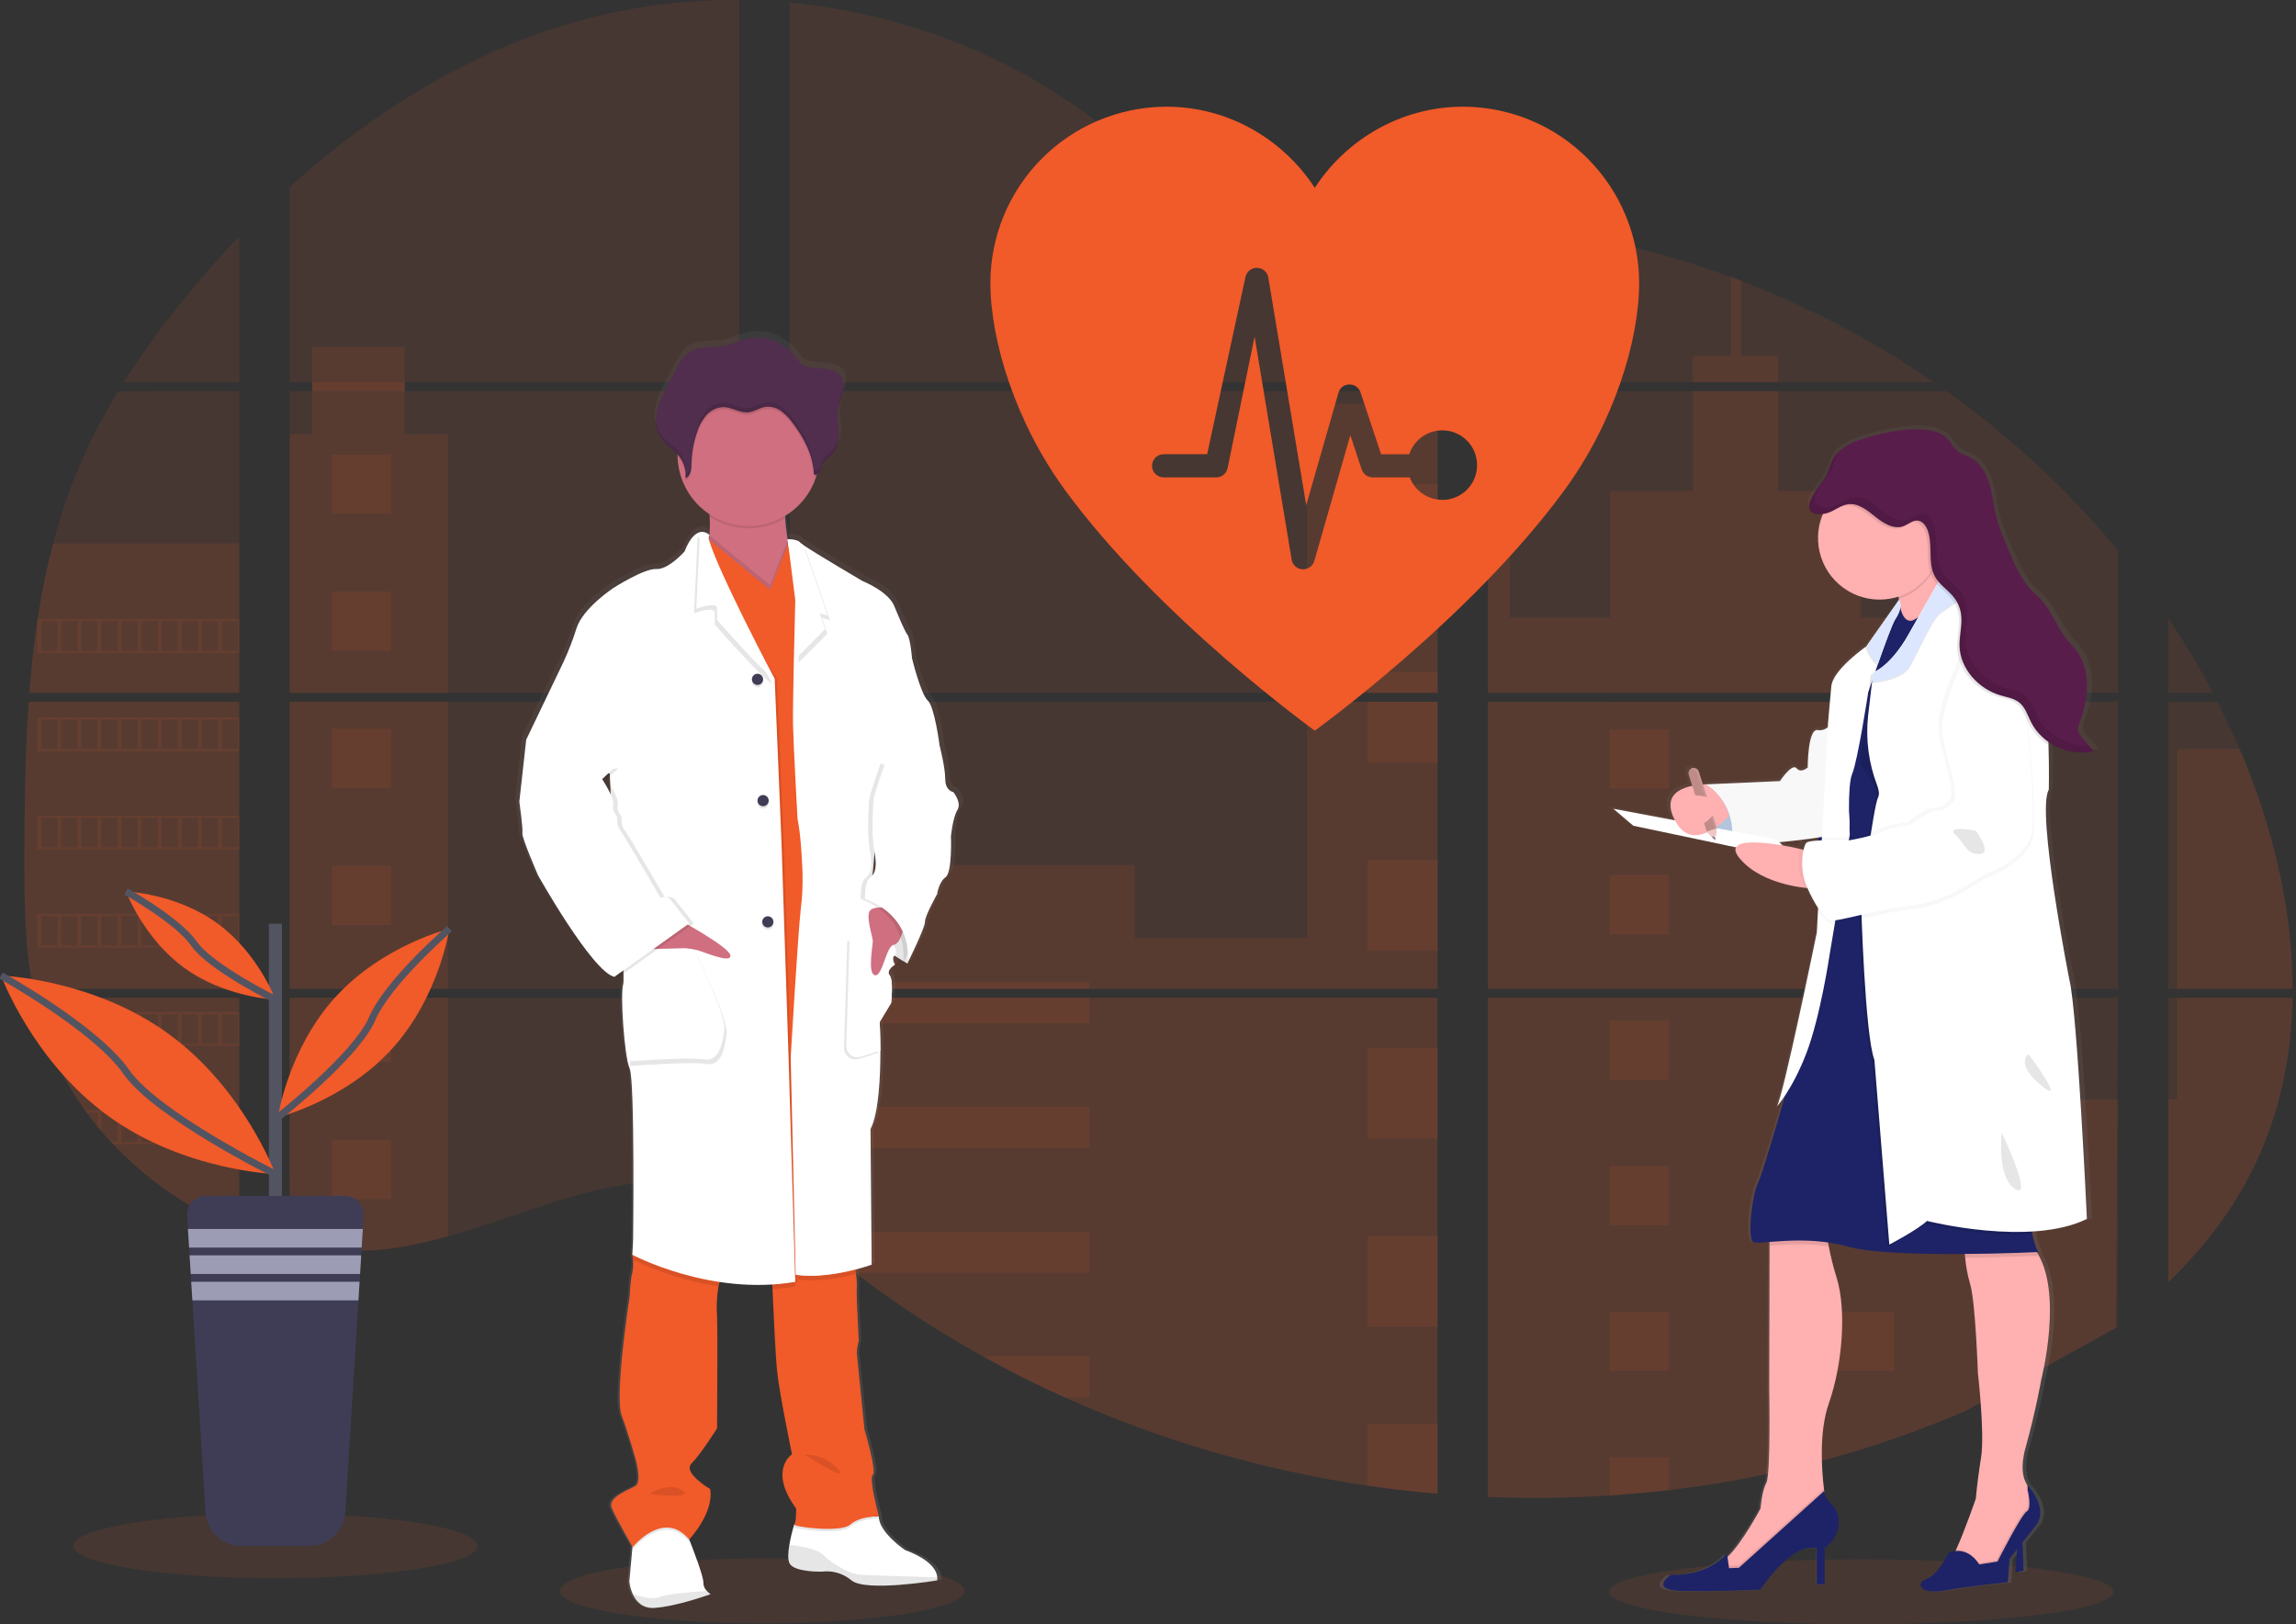 <svg width="656" height="464" viewBox="0 0 656 464" fill="none" xmlns="http://www.w3.org/2000/svg">
<rect x="0" y="0" width="656" height="464" fill="#333333" stroke="none"/>
<g clip-path="url(#clip0_87_904)">
<path opacity="0.1" d="M217.779 463.739C249.68 463.739 275.54 459.586 275.54 454.462C275.54 449.338 249.68 445.185 217.779 445.185C185.878 445.185 160.018 449.338 160.018 454.462C160.018 459.586 185.878 463.739 217.779 463.739Z" fill="#F15A29"/>
<path opacity="0.1" d="M531.762 464C571.569 464 603.839 459.847 603.839 454.723C603.839 449.599 571.569 445.446 531.762 445.446C491.955 445.446 459.685 449.599 459.685 454.723C459.685 459.847 491.955 464 531.762 464Z" fill="#F15A29"/>
<path opacity="0.1" d="M8.204 200.481H68.366V282.482H12.609C12.46 283.324 12.318 284.171 12.164 285.019H68.366V351.151C68.266 351.121 68.177 351.085 68.082 351.05C66.493 350.422 64.916 349.758 63.34 349.046L62.332 348.59C60.751 347.843 59.17 347.053 57.59 346.219C57.038 345.928 56.487 345.626 55.941 345.318C47.166 340.402 39.194 334.173 32.301 326.846C32.099 326.651 31.91 326.443 31.708 326.254C30.748 325.21 29.805 324.155 28.892 323.076L27.885 321.891C26.806 320.569 25.763 319.211 24.749 317.836C24.601 317.634 24.459 317.433 24.304 317.243C20.182 311.527 16.759 305.338 14.108 298.807C14.025 298.612 13.954 298.398 13.877 298.215C13.063 296.12 12.342 294.006 11.713 291.872C11.441 290.977 11.18 290.093 10.955 289.163C10.872 288.89 10.801 288.623 10.735 288.356C7.368 275.214 6.971 261.562 6.971 248.005C6.971 246.423 6.971 244.834 6.971 243.263C6.971 237.78 7.036 232.261 7.131 226.748C7.131 225.319 7.191 223.897 7.22 222.462C7.303 218.822 7.422 215.183 7.576 211.543C7.611 210.529 7.659 209.521 7.712 208.514C7.712 207.933 7.742 207.352 7.801 206.771C7.943 204.661 8.062 202.568 8.204 200.481Z" fill="#F15A29"/>
<path opacity="0.1" d="M68.366 109.18H35.366C40.73 100.784 46.591 92.715 52.918 85.018C57.821 78.995 62.996 73.126 68.366 67.471V109.18Z" fill="#F15A29"/>
<path opacity="0.1" d="M68.366 111.717V197.944H8.394C8.394 197.695 8.435 197.44 8.453 197.191C8.506 196.51 8.56 195.828 8.619 195.152C8.684 194.358 8.755 193.558 8.832 192.781C8.91 192.005 8.993 191.056 9.081 190.197C9.17 189.337 9.253 188.466 9.354 187.606C9.455 186.746 9.544 185.887 9.651 185.033C9.757 184.18 9.852 183.314 9.965 182.461C10.054 181.749 10.149 181.044 10.243 180.332C10.38 179.331 10.522 178.323 10.676 177.327C10.676 177.179 10.717 177.025 10.741 176.882C11.823 169.592 13.297 162.365 15.158 155.234C17.105 147.753 19.591 140.422 22.597 133.301C25.792 125.85 29.533 118.646 33.789 111.747L68.366 111.717Z" fill="#F15A29"/>
<path opacity="0.1" d="M82.73 200.475V282.482H211.229V200.475H82.73ZM82.73 285.013V355.437C83.465 355.591 84.194 355.739 84.917 355.863C85.901 356.053 86.879 356.225 87.881 356.373C88.071 356.403 88.266 356.432 88.474 356.45C88.865 356.515 89.268 356.569 89.659 356.622C90.649 356.758 91.633 356.871 92.623 356.96C93.092 357.007 93.566 357.049 94.04 357.085L95.184 357.173C95.807 357.221 96.423 357.256 97.034 357.274C97.413 357.274 97.793 357.31 98.184 357.322C98.48 357.322 98.776 357.322 99.085 357.322C99.393 357.322 99.832 357.322 100.205 357.322C100.715 357.322 101.225 357.322 101.729 357.322H102.41C102.92 357.322 103.43 357.322 103.934 357.274H103.969C104.319 357.274 104.675 357.274 105.03 357.227C105.129 357.233 105.228 357.233 105.327 357.227C105.623 357.227 105.92 357.227 106.204 357.185H106.412L108.398 357.031C109.05 356.972 109.708 356.895 110.372 356.824L111.723 356.664C117.222 355.893 122.659 354.736 127.995 353.202C139.981 349.858 151.707 345.181 163.687 341.755C179.177 337.339 196.29 335.169 211.258 340.569V285.013H82.73ZM211.229 109.18V0.006C197.16 -0.147 183.13 1.499 169.479 4.902C136.94 13.077 107.745 30.807 82.73 53.452V109.174H89.179V111.705H82.73V197.944H211.229V111.711H115.659V109.18H211.229ZM376.279 72.302C368.229 72.018 360.226 69.469 352.988 65.533C339.147 58.004 328.091 46.38 315.737 36.569C290.07 16.136 258.237 3.806 225.58 0.747V109.18H409.019L409.475 108.7L376.279 72.302ZM392.99 69.339L410.708 88.782V64.241C404.774 64.976 399.576 66.724 393.014 69.315L392.99 69.339ZM410.708 372.924V285.013H372.954C372.853 284.64 372.752 284.26 372.633 283.881C372.746 284.26 372.841 284.64 372.948 285.013H225.604V348.59C227.003 349.627 228.384 350.718 229.753 351.826C231.229 353.012 232.688 354.263 234.152 355.49L235.628 356.711C236.333 357.304 237.045 357.897 237.762 358.454C239.185 359.608 240.621 360.746 242.072 361.868C242.789 362.461 243.524 362.995 244.253 363.552C255.828 372.402 268.039 380.389 280.787 387.447C283.644 389.028 286.527 390.571 289.435 392.077C291.374 393.067 293.324 394.051 295.28 395.005C298.221 396.44 301.185 397.823 304.172 399.155C331.717 411.519 360.844 420.004 390.719 424.366C397.355 425.346 404.016 426.117 410.702 426.678V372.918H411.295L410.708 372.924ZM225.604 111.711V197.944H410.732V111.711H225.604ZM225.604 200.475V282.482H410.732V200.475H225.604ZM425.101 64.134V91.509L447.716 66.695C440.223 65.485 432.685 64.622 425.101 64.104V64.134ZM425.101 200.505V282.482H605.161V200.475L425.101 200.505ZM604.503 379.433L605.137 285.013H425.101V427.621C436.699 428.108 448.315 427.969 459.898 427.206H460.1C465.632 426.858 471.139 426.352 476.621 425.688H476.745C505.988 422.285 534.582 414.655 561.632 403.038M639.881 213.979C639.205 212.385 638.5 210.802 637.782 209.237C636.443 206.273 635.026 203.392 633.568 200.511H619.518V282.482H655.038C655.021 259.268 649.146 235.557 639.898 213.95L639.881 213.979ZM619.518 285.043V366.255C629.525 356.664 637.978 345.691 644.066 333.148C651.387 318.043 654.736 301.688 655.009 285.031L619.518 285.043ZM619.518 176.61V197.95H632.252C628.4 190.604 624.155 183.47 619.536 176.58L619.518 176.61ZM497.404 80.222C496.467 79.867 495.531 79.505 494.588 79.155C484.647 75.484 474.489 72.431 464.172 70.014L429.565 107.994L428.901 108.7L429.346 109.186H552.515C535.361 97.378 516.868 87.645 497.422 80.192L497.404 80.222ZM556.125 111.741H427.627L425.101 114.053V197.944H447.236H447.272H605.185V157.309C590.9 140.032 574.412 124.702 556.143 111.711L556.125 111.741Z" fill="#F15A29"/>
<path opacity="0.1" d="M68.366 155.21V197.944H8.394C8.394 197.695 8.435 197.44 8.453 197.191C8.506 196.51 8.56 195.828 8.619 195.152C8.684 194.358 8.755 193.558 8.832 192.781C8.91 192.004 8.993 191.056 9.081 190.196C9.17 189.337 9.253 188.466 9.354 187.606C9.455 186.746 9.544 185.887 9.651 185.033C9.757 184.18 9.852 183.314 9.965 182.461C10.054 181.749 10.149 181.044 10.243 180.332C10.38 179.331 10.522 178.323 10.676 177.327C10.676 177.179 10.717 177.025 10.741 176.882C11.823 169.592 13.297 162.365 15.158 155.234L68.366 155.21Z" fill="#F15A29"/>
<path opacity="0.1" d="M8.204 200.481H68.366V282.482H12.609C12.46 283.324 12.318 284.171 12.164 285.019H68.366V351.151C68.266 351.121 68.177 351.085 68.082 351.05C66.493 350.422 64.916 349.758 63.34 349.046L62.332 348.59C60.751 347.843 59.17 347.053 57.59 346.219C57.038 345.928 56.487 345.626 55.941 345.318C47.166 340.402 39.194 334.173 32.301 326.846C32.099 326.651 31.91 326.443 31.708 326.254C30.748 325.21 29.805 324.155 28.892 323.076L27.885 321.891C26.806 320.569 25.763 319.211 24.749 317.836C24.601 317.634 24.459 317.433 24.304 317.243C20.182 311.527 16.759 305.338 14.108 298.807C14.025 298.612 13.954 298.398 13.877 298.215C13.063 296.12 12.342 294.006 11.713 291.872C11.441 290.977 11.18 290.093 10.955 289.163C10.872 288.89 10.801 288.623 10.735 288.356C7.368 275.214 6.971 261.562 6.971 248.005C6.971 246.423 6.971 244.834 6.971 243.263C6.971 237.78 7.036 232.261 7.131 226.748C7.131 225.319 7.191 223.897 7.22 222.462C7.303 218.822 7.422 215.183 7.576 211.543C7.611 210.529 7.659 209.521 7.712 208.514C7.712 207.933 7.742 207.352 7.801 206.771C7.943 204.661 8.062 202.568 8.204 200.481Z" fill="#F15A29"/>
<path opacity="0.1" d="M127.965 124.059V197.944H82.73V124.059H89.179V99.043H115.653V124.059H127.965Z" fill="#F15A29"/>
<path opacity="0.1" d="M127.965 200.475H82.736V282.476H127.965V200.475Z" fill="#F15A29"/>
<path opacity="0.1" d="M82.73 285.019H127.965V353.19C122.629 354.723 117.192 355.878 111.693 356.646L110.342 356.812C109.678 356.889 109.02 356.954 108.368 357.019C107.716 357.085 107.04 357.132 106.382 357.173H106.175C105.89 357.173 105.582 357.209 105.303 357.215H105.001C104.645 357.215 104.289 357.25 103.934 357.262C103.43 357.292 102.926 357.298 102.41 357.304C102.191 357.304 101.984 357.304 101.764 357.304C101.254 357.304 100.751 357.304 100.241 357.304H99.12C98.818 357.304 98.528 357.304 98.213 357.304L97.069 357.262C96.477 357.262 95.836 357.197 95.22 357.156L94.082 357.073L92.665 356.942C91.669 356.853 90.679 356.741 89.701 356.604L88.515 356.438L87.923 356.355C86.933 356.201 85.954 356.035 84.959 355.846C84.23 355.721 83.506 355.567 82.771 355.419L82.73 285.019Z" fill="#F15A29"/>
<path opacity="0.1" d="M410.732 115.333H373.434V197.938H410.732V115.333Z" fill="#F15A29"/>
<path opacity="0.1" d="M410.738 200.475V282.482H225.604V247.11H324.214V267.976H373.434V200.475H410.738Z" fill="#F15A29"/>
<path opacity="0.1" d="M411.325 372.942H410.732V426.737C404.053 426.172 397.394 425.403 390.755 424.431C360.864 420.055 331.725 411.553 304.172 399.167C296.217 395.586 288.424 391.678 280.792 387.441C268.045 380.379 255.833 372.393 244.253 363.546C241.344 361.317 238.473 359.037 235.64 356.705C233.678 355.087 231.727 353.427 229.753 351.815C228.384 350.706 227.003 349.615 225.604 348.572V285.019H372.942C372.841 284.64 372.74 284.26 372.633 283.887C372.746 284.26 372.853 284.64 372.953 285.019H410.732V372.906C410.933 372.912 411.129 372.93 411.325 372.942Z" fill="#F15A29"/>
<path opacity="0.1" d="M508.009 109.18H483.704V101.628H494.6V79.132C495.544 79.475 496.485 79.829 497.422 80.193V101.628H508.009V109.18Z" fill="#F15A29"/>
<path opacity="0.1" d="M566.564 197.944H447.248C447.248 197.944 447.248 197.944 447.289 197.974L447.236 197.944H425.101V115.339H431.373V176.396H460.034V140.236H483.71V111.717H508.015V140.26H531.691V176.42H566.564V197.944Z" fill="#F15A29"/>
<path opacity="0.1" d="M425.101 200.475V282.482H566.564V200.475H425.101ZM604.965 379.012L605.161 314.101H566.564V285.055H425.101V427.621C436.699 428.108 448.315 427.969 459.898 427.206H460.099C465.632 426.858 471.139 426.352 476.62 425.688H476.745C505.988 422.285 534.581 414.655 561.632 403.038" fill="#F15A29"/>
<path opacity="0.1" d="M622.032 285.019H655.032C654.742 301.671 651.399 318.026 644.083 333.13C637.996 345.679 629.536 356.652 619.542 366.237V314.072H622.032V285.019Z" fill="#F15A29"/>
<path opacity="0.1" d="M655.05 282.482H622.032V213.95H639.898C649.146 235.557 655.021 259.268 655.05 282.482Z" fill="#F15A29"/>
<path opacity="0.1" d="M410.738 138.298H390.755V164.197H410.738V138.298Z" fill="#F15A29"/>
<path opacity="0.1" d="M410.738 191.981H390.755V197.944H410.738V191.981Z" fill="#F15A29"/>
<path opacity="0.1" d="M410.738 200.475H390.755V217.874H410.738V200.475Z" fill="#F15A29"/>
<path opacity="0.1" d="M410.738 245.664H390.755V271.563H410.738V245.664Z" fill="#F15A29"/>
<path opacity="0.1" d="M410.738 299.347H390.755V325.246H410.738V299.347Z" fill="#F15A29"/>
<path opacity="0.1" d="M410.732 372.906C410.933 372.906 411.129 372.906 411.325 372.942H410.732V378.958H390.755V353.03H410.732V372.906Z" fill="#F15A29"/>
<path opacity="0.1" d="M410.732 406.701V426.708C404.053 426.143 397.394 425.374 390.755 424.402V406.701H410.732Z" fill="#F15A29"/>
<path opacity="0.1" d="M311.244 280.579H225.604V282.482H311.244V280.579Z" fill="#F15A29"/>
<path opacity="0.1" d="M311.244 285.013H225.604V292.304H311.244V285.013Z" fill="#F15A29"/>
<path opacity="0.1" d="M311.244 316.206H225.604V327.931H311.244V316.206Z" fill="#F15A29"/>
<path opacity="0.1" d="M311.238 351.832V363.558H244.253C241.344 361.337 238.471 359.057 235.634 356.717C233.672 355.099 231.727 353.439 229.747 351.832H311.238Z" fill="#F15A29"/>
<path opacity="0.1" d="M311.238 387.453V399.167H304.166C296.219 395.582 288.428 391.672 280.792 387.435L311.238 387.453Z" fill="#F15A29"/>
<path opacity="0.1" d="M476.763 208.425H459.904V225.284H476.763V208.425Z" fill="#F15A29"/>
<path opacity="0.1" d="M111.735 129.874H94.876V146.733H111.735V129.874Z" fill="#F15A29"/>
<path opacity="0.1" d="M111.735 169.034H94.876V185.893H111.735V169.034Z" fill="#F15A29"/>
<path opacity="0.1" d="M111.735 208.194H94.876V225.053H111.735V208.194Z" fill="#F15A29"/>
<path opacity="0.1" d="M111.735 247.347H94.876V264.206H111.735V247.347Z" fill="#F15A29"/>
<path opacity="0.1" d="M111.735 286.507H94.876V303.366H111.735V286.507Z" fill="#F15A29"/>
<path opacity="0.1" d="M111.735 325.667H94.876V342.526H111.735V325.667Z" fill="#F15A29"/>
<path opacity="0.1" d="M541.122 208.425H524.263V225.284H541.122V208.425Z" fill="#F15A29"/>
<path opacity="0.1" d="M476.763 250.009H459.904V266.868H476.763V250.009Z" fill="#F15A29"/>
<path opacity="0.1" d="M541.122 250.009H524.263V266.868H541.122V250.009Z" fill="#F15A29"/>
<path opacity="0.1" d="M476.763 291.587H459.904V308.446H476.763V291.587Z" fill="#F15A29"/>
<path opacity="0.1" d="M541.122 291.587H524.263V308.446H541.122V291.587Z" fill="#F15A29"/>
<path opacity="0.1" d="M476.763 333.171H459.904V350.03H476.763V333.171Z" fill="#F15A29"/>
<path opacity="0.1" d="M541.122 333.171H524.263V350.03H541.122V333.171Z" fill="#F15A29"/>
<path opacity="0.1" d="M476.763 374.756H459.904V391.614H476.763V374.756Z" fill="#F15A29"/>
<path opacity="0.1" d="M541.122 374.756H524.263V391.614H541.122V374.756Z" fill="#F15A29"/>
<path opacity="0.1" d="M459.904 427.206V416.334H476.757V425.658L459.904 427.206Z" fill="#F15A29"/>
<path opacity="0.1" d="M10.67 176.871V186.515H68.366V176.871H10.67ZM16.42 185.911H11.713V177.463H16.456L16.42 185.911ZM22.164 185.911H17.422V177.463H22.164V185.911ZM27.897 185.911H23.154V177.463H27.897V185.911ZM33.641 185.911H28.904V177.463H33.647L33.641 185.911ZM39.379 185.911H34.637V177.463H39.379V185.911ZM45.123 185.911H40.381V177.463H45.123V185.911ZM50.867 185.911H46.125V177.463H50.867V185.911ZM56.605 185.911H51.863V177.463H56.605V185.911ZM62.344 185.911H57.601V177.463H62.344V185.911ZM68.082 185.911H63.34V177.463H68.082V185.911Z" fill="#F15A29"/>
<path opacity="0.1" d="M10.67 204.933V214.578H68.366V204.933H10.67ZM16.42 213.967H11.713V205.544H16.456L16.42 213.967ZM22.164 213.967H17.422V205.544H22.164V213.967ZM27.897 213.967H23.154V205.544H27.897V213.967ZM33.641 213.967H28.904V205.544H33.647L33.641 213.967ZM39.379 213.967H34.637V205.544H39.379V213.967ZM45.123 213.967H40.381V205.544H45.123V213.967ZM50.867 213.967H46.125V205.544H50.867V213.967ZM56.605 213.967H51.863V205.544H56.605V213.967ZM62.344 213.967H57.601V205.544H62.344V213.967ZM68.082 213.967H63.34V205.544H68.082V213.967Z" fill="#F15A29"/>
<path opacity="0.1" d="M10.67 233.008V242.67H68.366V233.008H10.67ZM16.42 242.042H11.713V233.612H16.456L16.42 242.042ZM22.164 242.042H17.422V233.612H22.164V242.042ZM27.897 242.042H23.154V233.612H27.897V242.042ZM33.641 242.042H28.904V233.612H33.647L33.641 242.042ZM39.379 242.042H34.637V233.612H39.379V242.042ZM45.123 242.042H40.381V233.612H45.123V242.042ZM50.867 242.042H46.125V233.612H50.867V242.042ZM56.605 242.042H51.863V233.612H56.605V242.042ZM62.344 242.042H57.601V233.612H62.344V242.042ZM68.082 242.042H63.34V233.612H68.082V242.042Z" fill="#F15A29"/>
<path opacity="0.1" d="M10.67 261.082V270.715H68.366V261.082H10.67ZM16.42 270.116H11.713V261.681H16.456L16.42 270.116ZM22.164 270.116H17.422V261.681H22.164V270.116ZM27.897 270.116H23.154V261.681H27.897V270.116ZM33.641 270.116H28.904V261.681H33.647L33.641 270.116ZM39.379 270.116H34.637V261.681H39.379V270.116ZM45.123 270.116H40.381V261.681H45.123V270.116ZM50.867 270.116H46.125V261.681H50.867V270.116ZM56.605 270.116H51.863V261.681H56.605V270.116ZM62.344 270.116H57.601V261.681H62.344V270.116ZM68.082 270.116H63.34V261.681H68.082V270.116Z" fill="#F15A29"/>
<path opacity="0.1" d="M10.919 289.151C11.15 290.058 11.411 290.965 11.684 291.86V289.755H16.426V298.185H13.889C13.966 298.381 14.043 298.594 14.12 298.778H68.366V289.151H10.919ZM22.182 298.185H17.44V289.755H22.182V298.185ZM27.915 298.185H23.172V289.755H27.915V298.185ZM33.659 298.185H28.904V289.755H33.647L33.659 298.185ZM39.397 298.185H34.654V289.755H39.397V298.185ZM45.141 298.185H40.399V289.755H45.141V298.185ZM50.885 298.185H46.143V289.755H50.885V298.185ZM56.623 298.185H51.881V289.755H56.623V298.185ZM62.361 298.185H57.619V289.755H62.361V298.185ZM68.1 298.185H63.357V289.755H68.1V298.185Z" fill="#F15A29"/>
<path opacity="0.1" d="M24.316 317.225C24.464 317.415 24.607 317.628 24.761 317.818H27.897V321.867C28.235 322.27 28.567 322.673 28.91 323.052V317.794H33.653V326.254H31.732C31.922 326.449 32.105 326.657 32.325 326.846H68.384V317.225H24.316ZM39.379 326.254H34.637V317.83H39.379V326.254ZM45.123 326.254H40.381V317.83H45.123V326.254ZM50.867 326.254H46.125V317.83H50.867V326.254ZM56.605 326.254H51.863V317.83H56.605V326.254ZM62.344 326.254H57.601V317.83H62.344V326.254ZM68.082 326.254H63.34V317.83H68.082V326.254Z" fill="#F15A29"/>
<path opacity="0.1" d="M55.965 345.294C56.505 345.602 57.056 345.887 57.613 346.195V345.899H62.356V348.566L63.363 349.034V345.899H68.106V351.026C68.197 351.071 68.292 351.107 68.39 351.133V345.294H55.965Z" fill="#F15A29"/>
<path opacity="0.1" d="M372.633 283.881C372.746 284.26 372.841 284.64 372.947 285.013C372.853 284.64 372.752 284.26 372.633 283.881ZM89.203 109.162V111.693H115.683V109.162H89.203ZM372.633 283.881C372.746 284.26 372.841 284.64 372.947 285.013C372.853 284.64 372.752 284.26 372.633 283.881ZM372.633 283.881C372.746 284.26 372.841 284.64 372.947 285.013C372.853 284.64 372.752 284.26 372.633 283.881Z" fill="#F15A29"/>
<path d="M273.632 225.064C273.632 225.064 271.296 224.738 271.296 221.336C271.296 217.933 269.624 211.578 269.624 211.578C269.624 211.549 268.178 200.511 266.18 198.756C264.183 197.002 261.616 186.699 261.616 186.699C261.616 186.699 261.177 181.109 260.282 179.906C259.387 178.702 258.178 175.756 256.393 171.553C254.609 167.35 247.17 164.44 247.17 164.44C247.17 164.44 233.719 156.639 229.907 154.096C229.561 153.887 229.237 153.642 228.941 153.366C228.277 152.495 225.385 152.477 225.385 152.477C225.082 150.569 224.792 148.375 224.697 146.389C224.697 146.176 224.697 145.963 224.667 145.749C228.917 143.237 232.119 139.276 233.684 134.593C233.755 134.368 233.814 134.13 233.879 133.905C234.134 133.821 234.368 133.685 234.567 133.506C234.766 133.326 234.926 133.107 235.035 132.862C235.379 132.097 235.385 131.202 235.812 130.491C236.31 129.649 237.258 129.198 238.005 128.564C239.89 126.964 240.376 124.266 240.287 121.812C240.228 119.826 239.908 117.823 240.032 115.849L240.068 115.351C240.103 115.055 240.145 114.758 240.198 114.474C240.489 113.003 241.123 111.616 241.479 110.158C241.834 108.7 241.87 107.058 241.04 105.801C239.825 103.957 237.294 103.59 235.071 103.4C232.551 103.187 230.299 103.465 228.686 101.373C227.932 100.279 227.083 99.254 226.149 98.308C225.817 98 222.592 96.032 222.592 95.901C219.445 94.444 215.878 94.17 212.545 95.131C210.873 95.617 209.296 96.411 207.601 96.808C203.943 97.674 199.735 96.737 196.628 98.83C194.897 100.015 193.86 101.901 192.888 103.738C192.097 105.252 191.295 106.763 190.481 108.273C189.171 110.757 187.837 113.282 187.286 116.033C187.17 116.631 187.099 117.237 187.073 117.847V117.876C187.073 118.096 187.073 118.315 187.073 118.534V118.813C187.073 119.02 187.073 119.222 187.108 119.406C187.144 119.589 187.138 119.649 187.156 119.773C187.173 119.898 187.203 120.176 187.239 120.366C187.274 120.556 187.345 120.888 187.416 121.148C187.446 121.261 187.487 121.368 187.523 121.474C187.582 121.676 187.653 121.872 187.731 122.067C187.772 122.168 187.813 122.275 187.861 122.375C187.95 122.583 188.057 122.784 188.163 122.968C188.211 123.051 188.246 123.128 188.294 123.205C188.459 123.481 188.641 123.746 188.839 124C190.108 125.582 191.975 126.59 193.356 128.072C193.356 128.131 193.356 128.191 193.356 128.244C193.356 128.41 193.356 128.57 193.356 128.736C193.429 132.041 194.309 135.278 195.919 138.166C197.528 141.054 199.819 143.504 202.592 145.305C202.592 145.53 202.621 145.761 202.633 145.986C202.749 147.746 202.727 149.512 202.568 151.268C202.327 150.984 202.024 150.757 201.684 150.605C201.343 150.454 200.973 150.38 200.6 150.391C200.345 150.378 200.09 150.4 199.841 150.456L199.788 150.414V150.468C198.484 150.788 196.877 152.145 195.342 156.004C195.342 156.004 190.671 161.268 187.114 161.049C183.557 160.83 174.553 166.526 174.553 166.526C174.553 166.526 165.768 172.229 163.883 178.038C162.829 181.333 161.566 184.556 160.101 187.689L149.241 210.067L147.237 227.821C147.237 227.821 148.346 235.717 148.126 236.92C147.907 238.124 152.685 248.977 152.685 248.977C152.685 248.977 168.471 276.714 174.92 278.137L175.383 277.811C175.659 277.955 175.951 278.064 176.254 278.137L177.582 277.2C177.662 278.244 177.628 279.294 177.481 280.33C176.592 283.069 177.813 300.941 179.366 304.445C180.919 307.948 180.368 353.883 180.368 353.883L180.149 357.938C180.149 357.938 180.149 358.069 180.202 358.294L180.149 359.254L180.309 359.337C180.475 360.623 180.421 361.928 180.149 363.196C179.592 364.975 179.366 370.001 179.366 370.001C179.366 370.001 174.926 398.384 177.031 404.087C179.135 409.789 180.925 416.037 180.925 416.037C180.925 416.037 183.148 423.151 181.032 424.366C178.916 425.581 172.899 427.621 174.138 430.584C175.264 433.323 179.538 440.662 180.172 441.735L180.119 442.298L179.248 451.741C179.389 452.988 179.727 454.204 180.25 455.345C181.204 457.402 183.059 459.536 186.586 459.305C187.179 459.264 187.867 459.192 188.531 459.104C194.986 458.238 202.936 455.357 202.936 455.357C202.523 455.095 202.144 454.782 201.809 454.426C201.492 454.119 201.241 453.75 201.07 453.343C200.9 452.935 200.815 452.497 200.819 452.055C200.914 450.336 197.695 442.144 196.895 440.128C196.771 439.838 196.705 439.672 196.705 439.672C196.705 439.672 204.044 432.001 202.823 425.202C202.823 425.202 194.702 420.46 197.375 417.857C200.049 415.255 204.827 407.78 204.827 407.78C204.827 407.78 205.046 379.83 204.827 375.657C204.598 372.76 204.735 369.846 205.236 366.984C205.324 366.551 205.431 366.13 205.544 365.716C209.241 366.267 212.974 366.551 216.712 366.563C218.075 366.563 219.463 366.563 220.862 366.48C220.862 366.875 220.879 367.302 220.915 367.761C221.223 374.684 221.798 386.825 222.266 391.336C222.93 397.803 226.6 415.231 226.6 415.231C226.6 415.231 219.599 419.725 227.821 430.798C227.821 430.798 227.821 434.811 227.276 435.392C226.693 437.291 226.224 439.223 225.871 441.178C225.527 443.264 225.385 445.375 225.942 446.471C227.276 449.091 235.278 448.878 235.278 448.878L235.474 448.842C236.985 448.686 238.511 448.832 239.966 449.27C241.42 449.709 242.772 450.432 243.945 451.397C246.986 453.84 258.527 452.767 264.775 451.99C267.224 451.682 268.86 451.397 268.86 451.397C268.939 451.12 268.967 450.831 268.943 450.544C268.877 449.008 267.674 445.641 259.517 442.636C259.517 442.636 251.847 437.479 251.953 432.985H251.793H250.904C251.55 432.95 251.965 432.985 251.965 432.985C251.965 432.985 248.96 422.019 250.187 421.129C251.414 420.24 247.739 408.088 247.739 408.088C247.739 408.088 245.634 387.696 245.522 386.268C245.526 385.042 245.712 383.823 246.073 382.652L245.522 371.472C245.522 371.472 245.415 367.755 245.522 366.545C245.504 365.496 245.418 364.448 245.267 363.41C245.213 362.995 245.16 362.562 245.101 362.135C247.976 361.406 249.843 360.73 249.843 360.73L249.511 321.814C251.953 317.071 252.404 306.668 252.392 299.288C252.392 294.545 252.179 291.036 252.179 291.036L255.516 285.588C255.516 285.588 256.287 279.067 255.065 277.639C254.526 276.993 254.769 276.323 255.214 275.772C255.445 275.588 255.688 275.422 255.943 275.274C255.943 275.274 255.907 275.22 255.866 275.143C256.099 274.949 256.346 274.772 256.607 274.616C256.607 274.616 255.421 272.778 256.482 272.001C257.478 272.677 258.367 273.187 259.043 273.602C258.996 274.035 258.948 274.284 258.948 274.284L259.233 273.691C259.885 274.058 260.282 274.284 260.282 274.284C260.282 274.284 265.51 263.868 265.398 262.333C265.285 260.798 268.955 254.33 268.955 254.33C268.955 254.33 269.399 250.934 271.403 249.511C273.406 248.088 272.956 237.78 272.956 237.78C272.956 237.78 273.513 232.409 274.847 230.216C276.181 228.022 273.632 225.064 273.632 225.064ZM173.592 220.494L173.693 222.978C173.1 222.023 172.674 221.336 172.674 221.336L173.592 220.494Z" fill="url(#paint0_linear_87_904)"/>
<path d="M260.566 269.784L259.286 275.238C259.286 275.238 249.031 270.004 247.181 263.353C245.332 256.702 250.276 254.176 250.276 254.176L259.831 258.225L260.566 269.784Z" fill="white"/>
<path opacity="0.1" d="M260.566 269.784L259.286 275.238C259.286 275.238 249.031 270.004 247.181 263.353C245.332 256.702 250.276 254.176 250.276 254.176L259.831 258.225L260.566 269.784Z" fill="black"/>
<path d="M203.013 455.393C203.013 455.393 193.528 458.878 187.007 459.317C183.545 459.548 181.725 457.426 180.789 455.381C180.277 454.244 179.947 453.034 179.811 451.794L180.658 442.399L181.109 437.396L194.962 433.797L196.925 439.796L197.108 440.253C197.897 442.256 201.056 450.407 200.962 452.109C200.958 452.544 201.042 452.976 201.209 453.379C201.376 453.781 201.622 454.145 201.934 454.45C202.252 454.809 202.614 455.126 203.013 455.393Z" fill="white"/>
<path d="M267.799 450.615C267.822 450.9 267.794 451.187 267.716 451.462C267.716 451.462 247.43 454.847 243.281 451.462C242.111 450.474 240.747 449.74 239.277 449.31C237.807 448.879 236.263 448.76 234.745 448.961C234.745 448.961 226.896 449.174 225.586 446.59C225.041 445.505 225.183 443.401 225.521 441.326C225.866 439.382 226.325 437.46 226.896 435.57L227.21 435.321L229.078 433.821L250.94 433.175H251.106C250.999 437.645 258.527 442.772 258.527 442.772C266.524 445.736 267.704 449.085 267.799 450.615Z" fill="white"/>
<path opacity="0.1" d="M267.798 450.615C267.819 450.9 267.789 451.187 267.71 451.462C267.71 451.462 247.43 454.847 243.281 451.462C242.111 450.474 240.749 449.742 239.28 449.311C237.811 448.88 236.268 448.761 234.75 448.961C234.75 448.961 226.896 449.174 225.592 446.59C225.046 445.499 225.183 443.401 225.521 441.326C228.544 441.628 233.316 442.381 235.189 444.177C238.023 446.91 242.824 449.637 245.77 449.85C248.076 449.998 261.871 450.437 267.798 450.615Z" fill="black"/>
<path opacity="0.1" d="M203.013 455.393C203.013 455.393 193.528 458.878 187.007 459.317C183.545 459.548 181.726 457.426 180.795 455.375C183.208 456.187 186.557 457.041 188.317 456.258C190.404 455.333 197.802 454.735 201.952 454.48C202.267 454.826 202.624 455.132 203.013 455.393Z" fill="black"/>
<path d="M217.085 174.499C209.26 171.458 199.195 161.411 201.708 156.716C202.267 155.531 202.598 154.252 202.686 152.946C202.848 151.172 202.872 149.388 202.758 147.611C202.581 144.699 202.231 141.801 201.708 138.932C201.708 138.932 226.137 139.483 224.715 143.082C224.3 144.137 224.234 145.968 224.347 148.02C224.46 150.071 224.756 152.388 225.064 154.351C225.491 157.042 225.918 159.093 225.918 159.093C225.918 159.093 224.424 161.185 223.547 161.298C222.669 161.411 228.313 178.833 217.085 174.499Z" fill="#CF6F80"/>
<path opacity="0.1" d="M197.091 440.253L196.907 440.454C189.604 431.622 180.771 442.63 180.771 442.63L180.641 442.399L181.091 437.396L194.945 433.797L196.907 439.796L197.091 440.253Z" fill="black"/>
<path opacity="0.1" d="M251.112 433.797C251.112 433.797 245.777 433.685 242.931 436.198C240.086 438.712 226.333 436.744 226.926 436.198C227.101 435.928 227.207 435.618 227.234 435.297L229.101 433.797L250.963 433.151C251.046 433.548 251.112 433.797 251.112 433.797Z" fill="black"/>
<path d="M206.178 364.435C205.781 365.417 205.479 366.436 205.277 367.476C204.783 370.325 204.645 373.224 204.868 376.107C205.087 380.257 204.868 408.064 204.868 408.064C204.868 408.064 200.179 415.48 197.565 418.094C194.951 420.709 202.9 425.403 202.9 425.403C204.086 432.161 196.901 439.796 196.901 439.796C189.598 430.964 180.765 441.978 180.765 441.978C180.765 441.978 175.964 433.679 174.766 430.715C173.569 427.751 179.455 425.7 181.524 424.496C183.593 423.293 181.423 416.197 181.423 416.197C181.423 416.197 179.675 409.979 177.6 404.306C175.525 398.633 179.888 370.393 179.888 370.393C179.888 370.393 180.113 365.378 180.653 363.629C180.925 362.367 180.979 361.068 180.813 359.788C180.777 359.355 180.736 358.993 180.706 358.75C180.676 358.507 180.653 358.395 180.653 358.395L180.736 358.252L183.7 352.727C183.7 352.727 207.601 360.955 206.178 364.435Z" fill="#F15A29"/>
<path d="M251.112 433.145C251.112 433.145 245.777 433.033 242.931 435.516C240.086 438 226.333 436.062 226.926 435.516C227.519 434.971 227.471 430.934 227.471 430.934C219.403 419.92 226.286 415.451 226.286 415.451C226.286 415.451 222.681 398.111 222.029 391.68C221.573 387.186 221.01 375.111 220.707 368.217C220.577 365.253 220.5 363.214 220.5 363.214L227.092 361.886L227.94 361.714L243.838 358.525C243.838 358.525 244.277 361.489 244.573 363.913C244.721 364.949 244.804 365.992 244.822 367.037C244.715 368.223 244.822 371.934 244.822 371.934L245.362 383.061C245.009 384.228 244.827 385.44 244.822 386.659C244.929 388.076 246.998 408.361 246.998 408.361C246.998 408.361 250.596 420.466 249.369 421.337C248.142 422.208 251.112 433.145 251.112 433.145Z" fill="#F15A29"/>
<path opacity="0.1" d="M224.715 143.082C224.3 144.137 224.234 145.968 224.347 148.02C221.075 149.99 217.313 150.997 213.494 150.926C209.675 150.855 205.954 149.708 202.758 147.616C202.582 144.703 202.231 141.803 201.708 138.932C201.708 138.932 226.137 139.472 224.715 143.082Z" fill="black"/>
<path d="M234.158 129.981C234.163 132.117 233.826 134.24 233.162 136.27C231.677 140.819 228.631 144.697 224.564 147.217C220.496 149.738 215.669 150.74 210.934 150.045C206.2 149.351 201.863 147.005 198.691 143.422C195.519 139.839 193.715 135.251 193.599 130.467C193.599 130.301 193.599 130.147 193.599 129.981C193.553 127.288 194.044 124.613 195.042 122.112C196.041 119.611 197.528 117.334 199.416 115.413C201.303 113.493 203.555 111.968 206.039 110.926C208.522 109.885 211.188 109.349 213.881 109.349C216.575 109.349 219.241 109.885 221.724 110.926C224.208 111.968 226.459 113.493 228.347 115.413C230.235 117.334 231.722 119.611 232.721 122.112C233.719 124.613 234.21 127.288 234.164 129.981H234.158Z" fill="#CF6F80"/>
<path opacity="0.1" d="M217.085 174.499C209.26 171.458 199.195 161.411 201.708 156.716C202.267 155.531 202.598 154.252 202.686 152.946L213.398 161.749L220.026 167.184L225.064 154.356C225.491 157.048 225.918 159.099 225.918 159.099C225.918 159.099 224.424 161.191 223.547 161.304C222.669 161.417 228.313 178.833 217.085 174.499Z" fill="black"/>
<path d="M244.786 213.404L235.841 363.676L224.175 364.441L193.967 277.307L198.922 173.859L199.966 152.003L213.398 163.035L220.032 168.471L225.218 155.269L234.863 163.675L244.786 213.404Z" fill="#F15A29"/>
<path opacity="0.1" d="M206.178 364.435C205.781 365.417 205.479 366.436 205.277 367.476C196.788 366.165 188.544 363.59 180.818 359.835L180.658 359.752L180.712 358.798L180.741 358.3L183.705 352.775C183.705 352.775 207.601 360.955 206.178 364.435Z" fill="black"/>
<path opacity="0.1" d="M227.228 367.5C225.058 367.869 222.869 368.118 220.672 368.247C220.541 365.283 220.464 363.244 220.464 363.244L227.056 361.916L227.228 367.5Z" fill="black"/>
<path opacity="0.1" d="M244.537 363.943C240.323 365.04 233.814 366.273 227.987 365.502L227.904 361.744L243.802 358.555C243.802 358.555 244.241 361.489 244.537 363.943Z" fill="black"/>
<path opacity="0.1" d="M227.88 366.19C203.576 370.339 181.317 358.442 181.317 358.442L181.53 354.411C181.53 354.411 182.081 308.713 180.552 305.209C179.022 301.706 177.831 283.94 178.696 281.213C179.562 278.487 175.537 237.596 175.537 237.596L174.885 220.998L151.019 211.329L161.689 189.088C163.13 185.97 164.37 182.762 165.4 179.485C167.256 173.711 175.869 168.038 175.869 168.038C175.869 168.038 184.701 162.371 188.193 162.584C191.684 162.798 196.261 157.569 196.261 157.569C199.64 148.956 202.698 152.857 202.698 152.857C202.698 153.266 202.698 152.857 202.532 154.131C201.347 163.586 221.703 193.463 221.994 193.99L223.932 241.212L225.894 300.971L227.88 366.19Z" fill="black"/>
<path d="M227.228 366.19C202.924 370.339 180.658 358.442 180.658 358.442L180.878 354.411C180.878 354.411 181.429 308.713 179.894 305.209C178.358 301.706 177.173 283.94 178.044 281.213C178.916 278.487 174.885 237.596 174.885 237.596L174.227 220.998L150.349 211.294L161.019 189.052C162.457 185.933 163.697 182.725 164.73 179.449C166.58 173.675 175.199 168.002 175.199 168.002C175.199 168.002 184.031 162.335 187.517 162.549C191.003 162.762 195.585 157.534 195.585 157.534C198.97 148.921 202.698 152.821 202.698 152.821C202.698 153.23 202.343 153.414 202.532 154.096C205.141 163.266 221.051 193.427 221.342 193.955L223.304 241.176L225.266 300.935L227.228 366.19Z" fill="white"/>
<path opacity="0.1" d="M220.678 195.3C218.064 194.21 204.216 178.4 204.216 178.4V174.802C203.712 173.616 200.719 174.339 198.288 175.169L199.331 153.313L200.517 154.297C203.113 163.462 220.375 194.773 220.678 195.3Z" fill="black"/>
<path d="M221.336 193.99C218.716 192.9 204.868 177.09 204.868 177.09V173.492C204.364 172.306 201.371 173.029 198.94 173.859L199.989 152.003L201.175 152.987C203.777 162.152 221.045 193.469 221.336 193.99Z" fill="white"/>
<path opacity="0.1" d="M181.316 272.837C181.642 272.837 198.217 271.094 198.217 271.094C198.217 271.094 208.253 290.828 207.595 295.63C206.937 300.432 205.745 304.682 201.708 303.929C197.672 303.176 179.983 304.522 179.983 304.522L181.316 272.837Z" fill="black"/>
<path d="M180.658 271.527C180.985 271.527 197.559 269.784 197.559 269.784C197.559 269.784 207.589 289.524 206.937 294.32C206.285 299.116 205.081 303.372 201.05 302.619C197.019 301.866 179.325 303.212 179.325 303.212L180.658 271.527Z" fill="white"/>
<path d="M193.149 262.262C193.149 262.262 208.36 270.436 208.686 272.932C209.012 275.428 200.944 271.841 199.201 271.409C198.054 271.132 196.886 270.95 195.71 270.863L184.085 271.177L193.149 262.262Z" fill="#CF6F80"/>
<path opacity="0.1" d="M216.433 196.32C217.317 196.32 218.034 195.603 218.034 194.719C218.034 193.836 217.317 193.119 216.433 193.119C215.549 193.119 214.833 193.836 214.833 194.719C214.833 195.603 215.549 196.32 216.433 196.32Z" fill="black"/>
<path d="M216.433 195.668C217.317 195.668 218.034 194.951 218.034 194.067C218.034 193.183 217.317 192.467 216.433 192.467C215.549 192.467 214.833 193.183 214.833 194.067C214.833 194.951 215.549 195.668 216.433 195.668Z" fill="#3F3D56"/>
<path opacity="0.1" d="M219.38 265.605C220.264 265.605 220.98 264.889 220.98 264.005C220.98 263.121 220.264 262.404 219.38 262.404C218.496 262.404 217.779 263.121 217.779 264.005C217.779 264.889 218.496 265.605 219.38 265.605Z" fill="black"/>
<path d="M219.38 264.947C220.264 264.947 220.98 264.231 220.98 263.347C220.98 262.463 220.264 261.746 219.38 261.746C218.496 261.746 217.779 262.463 217.779 263.347C217.779 264.231 218.496 264.947 219.38 264.947Z" fill="#3F3D56"/>
<path opacity="0.1" d="M218.028 230.963C218.912 230.963 219.629 230.246 219.629 229.362C219.629 228.478 218.912 227.762 218.028 227.762C217.144 227.762 216.427 228.478 216.427 229.362C216.427 230.246 217.144 230.963 218.028 230.963Z" fill="black"/>
<path d="M218.028 230.311C218.912 230.311 219.629 229.594 219.629 228.71C219.629 227.826 218.912 227.109 218.028 227.109C217.144 227.109 216.427 227.826 216.427 228.71C216.427 229.594 217.144 230.311 218.028 230.311Z" fill="#3F3D56"/>
<path d="M254.923 270.531C254.923 270.531 256.014 272.167 254.923 272.932C253.832 273.697 255.03 275.546 255.03 275.546C255.03 275.546 252.309 277.141 253.506 278.575C254.704 280.01 253.945 286.489 253.945 286.489L250.673 291.907C250.673 291.907 250.868 295.399 250.88 300.117C250.88 307.48 250.448 317.83 248.053 322.549L248.385 361.264C248.385 361.264 236.926 365.449 227.335 364.174L225.912 302.05C225.912 302.05 227.987 266.82 228.751 260.063C229.199 256.554 229.381 253.017 229.297 249.481C229.297 249.481 228.971 238.906 227.874 233.998C227.874 233.998 226.689 212.734 226.57 206.848C226.517 204.032 226.665 195.816 226.831 188.003C227.015 179.461 227.222 171.405 227.222 171.405L225.058 154.285C225.058 154.285 227.222 154.066 227.874 154.937C228.166 155.21 228.484 155.454 228.823 155.667C232.557 158.192 245.753 165.957 245.753 165.957C245.753 165.957 253.056 168.862 254.805 173.023C256.553 177.185 257.768 180.137 258.616 181.322C259.464 182.508 259.926 188.08 259.926 188.08C259.926 188.08 262.44 198.335 264.402 200.072C266.364 201.809 267.798 212.859 267.798 212.859L250.459 226.493C250.459 226.493 248.936 249.173 248.61 250.05C248.284 250.928 254.923 270.531 254.923 270.531Z" fill="white"/>
<path d="M255.581 270.531C255.581 270.531 256.666 272.167 255.581 272.932C254.496 273.697 255.682 275.546 255.682 275.546C255.682 275.546 252.979 277.159 254.164 278.593C255.35 280.028 254.603 286.507 254.603 286.507L251.331 291.925C251.331 291.925 251.526 295.417 251.544 300.135C251.544 307.498 251.111 317.848 248.717 322.566L249.043 361.281C249.043 361.281 237.566 365.467 227.987 364.192L226.57 302.068C226.57 302.068 228.645 266.838 229.409 260.08C229.857 256.572 230.038 253.035 229.949 249.499C229.949 249.499 229.623 238.924 228.532 234.015C228.532 234.015 227.347 212.752 227.222 206.866C227.169 204.05 227.323 195.834 227.483 188.021C227.667 179.479 227.874 171.423 227.874 171.423L225.017 154.072C225.017 154.072 227.874 154.072 228.532 154.955C228.821 155.231 229.139 155.476 229.481 155.684C233.215 158.21 246.417 165.975 246.417 165.975C246.417 165.975 253.714 168.88 255.463 173.041C257.211 177.203 258.426 180.155 259.28 181.34C260.134 182.526 260.584 188.098 260.584 188.098C260.584 188.098 263.098 198.353 265.06 200.09C267.022 201.827 268.439 212.853 268.439 212.853L251.1 226.487C251.1 226.487 249.576 249.167 249.244 250.045C248.912 250.922 255.581 270.531 255.581 270.531Z" fill="white"/>
<path opacity="0.1" d="M234.816 176.456L236.381 181.02L228.141 189.319C228.325 180.783 228.532 172.721 228.532 172.721L225.675 155.37C225.675 155.37 228.532 155.37 229.19 156.253C229.479 156.529 229.797 156.771 230.139 156.977L237.146 177.191L234.816 176.456Z" fill="black"/>
<path d="M234.158 175.146L235.729 179.71L227.489 188.009C227.673 179.467 227.88 171.411 227.88 171.411L225.017 154.06C225.017 154.06 227.88 154.06 228.532 154.943C228.823 155.218 229.141 155.462 229.481 155.672L236.493 175.881L234.158 175.146Z" fill="white"/>
<path opacity="0.1" d="M234.158 129.981C234.163 132.117 233.826 134.24 233.162 136.27C233.05 136.288 232.936 136.283 232.826 136.255C232.716 136.228 232.612 136.179 232.522 136.11C232.368 130.775 229.742 125.766 226.511 121.504C225.604 120.217 224.504 119.078 223.25 118.125C221.983 117.173 220.407 116.727 218.828 116.874C217.05 117.117 215.479 118.327 213.683 118.481C211.312 118.676 209.19 117.034 206.836 116.951C205.879 116.961 204.936 117.174 204.068 117.576C203.2 117.979 202.428 118.562 201.803 119.287C200.567 120.75 199.648 122.453 199.106 124.29C198.174 127.075 197.667 129.985 197.6 132.921C197.571 134.581 197.411 136.662 195.87 137.266C195.986 136.046 195.847 134.814 195.462 133.65C195.077 132.486 194.455 131.414 193.635 130.503L193.599 130.467C193.599 130.301 193.599 130.147 193.599 129.981C193.553 127.288 194.044 124.613 195.042 122.112C196.041 119.611 197.528 117.334 199.416 115.413C201.303 113.493 203.555 111.968 206.039 110.926C208.522 109.885 211.188 109.349 213.881 109.349C216.575 109.349 219.241 109.885 221.724 110.926C224.208 111.968 226.459 113.493 228.347 115.413C230.235 117.334 231.722 119.611 232.721 122.112C233.719 124.613 234.21 127.288 234.164 129.981H234.158Z" fill="black"/>
<path d="M222.278 97.775C219.198 96.326 215.694 96.052 212.426 97.004C210.784 97.49 209.237 98.278 207.571 98.676C204.014 99.535 199.865 98.605 196.812 100.685C195.117 101.871 194.097 103.744 193.149 105.564L190.777 110.081C189.485 112.553 188.181 115.066 187.642 117.787C187.102 120.508 187.428 123.555 189.153 125.742C190.41 127.337 192.265 128.339 193.629 129.839C194.446 130.751 195.065 131.822 195.449 132.985C195.832 134.148 195.971 135.377 195.858 136.596C197.405 136.004 197.553 133.917 197.589 132.257C197.655 129.321 198.162 126.411 199.094 123.626C199.635 121.789 200.554 120.085 201.791 118.623C202.417 117.899 203.189 117.316 204.056 116.913C204.924 116.511 205.868 116.297 206.824 116.287C209.195 116.37 211.323 118.007 213.671 117.811C215.449 117.663 217.026 116.448 218.816 116.21C220.395 116.061 221.972 116.507 223.239 117.461C224.492 118.412 225.59 119.552 226.493 120.84C229.73 125.102 232.356 130.099 232.51 135.446C233.18 135.938 234.146 135.298 234.478 134.539C234.81 133.781 234.822 132.892 235.243 132.168C235.729 131.332 236.659 130.888 237.388 130.26C239.238 128.665 239.7 125.98 239.629 123.543C239.558 121.107 239.084 118.635 239.546 116.24C239.825 114.77 240.453 113.395 240.797 111.942C241.141 110.49 241.182 108.86 240.37 107.609C239.185 105.771 236.689 105.41 234.513 105.238C232.041 105.024 229.83 105.297 228.254 103.216C227.513 102.131 226.68 101.111 225.764 100.17C225.45 99.861 222.278 97.905 222.278 97.775Z" fill="#512E4E"/>
<path opacity="0.1" d="M157.848 222.782L151.653 211.329L149.691 229C149.691 229 150.782 236.849 150.563 238.052C150.343 239.256 155.032 250.045 155.032 250.045C155.032 250.045 170.522 277.633 176.847 279.056L198.217 263.785L192.55 256.589C192.55 256.589 190.588 255.824 190.096 256.589C190.096 256.589 179.574 238.485 178.483 237.175C177.392 235.865 177.606 233.251 177.606 233.251C177.606 233.251 175.97 231.508 176.515 229.872C177.06 228.236 173.355 222.563 173.355 222.563L176.734 219.403L157.848 222.782Z" fill="black"/>
<path d="M151.979 210.025L150.343 211.329L148.381 229C148.381 229 149.472 236.849 149.253 238.052C149.033 239.256 153.728 250.044 153.728 250.044C153.728 250.044 169.212 277.633 175.537 279.056L196.913 263.785L191.24 256.589C191.24 256.589 189.278 255.824 188.786 256.589C188.786 256.589 178.264 238.485 177.173 237.175C176.082 235.865 176.301 233.251 176.301 233.251C176.301 233.251 174.665 231.508 175.211 229.872C175.756 228.236 172.045 222.563 172.045 222.563L175.424 219.403L151.979 210.025Z" fill="white"/>
<path opacity="0.1" d="M253.506 279.251C254.692 280.692 253.945 287.159 253.945 287.159L250.673 292.577C250.673 292.577 250.868 296.075 250.88 300.787L245.379 302.506C244.882 302.662 244.355 302.696 243.842 302.606C243.329 302.516 242.845 302.305 242.43 301.99C242.015 301.675 241.682 301.265 241.457 300.795C241.233 300.325 241.125 299.808 241.141 299.288L242.089 268.694L254.923 273.602C253.832 274.361 255.03 276.222 255.03 276.222C255.03 276.222 252.309 277.811 253.506 279.251Z" fill="black"/>
<path d="M254.164 278.593C255.35 280.034 254.603 286.507 254.603 286.507L251.331 291.925C251.331 291.925 251.527 295.417 251.544 300.135L245.942 301.884C245.456 302.035 244.94 302.068 244.437 301.98C243.935 301.891 243.462 301.684 243.056 301.376C242.65 301.067 242.323 300.666 242.104 300.206C241.884 299.746 241.778 299.24 241.793 298.73L242.747 268.042L255.587 272.95C254.491 273.709 255.688 275.564 255.688 275.564C255.688 275.564 252.979 277.159 254.164 278.593Z" fill="white"/>
<path d="M258.415 264.011C258.415 264.011 257.543 269.577 255.362 269.903C253.18 270.229 252.202 278.907 250.027 278.599C247.851 278.291 249.292 270.531 249.369 269.026C249.446 267.52 246.998 261.284 248.829 259.867C250.661 258.45 256.459 259.867 256.459 259.867L258.415 264.011Z" fill="#CF6F80"/>
<path opacity="0.1" d="M263.056 221.146L267.17 212.847C267.17 212.847 268.806 219.172 268.806 222.551C268.806 225.93 271.094 226.262 271.094 226.262C271.094 226.262 273.602 229.226 272.28 231.384C270.958 233.541 270.425 238.912 270.425 238.912C270.425 238.912 270.857 249.161 268.895 250.578C266.933 251.995 266.524 255.38 266.524 255.38C266.524 255.38 262.92 261.811 263.032 263.341C263.145 264.87 258.017 275.226 258.017 275.226C258.017 275.226 260.525 262.357 245.913 256.796C245.913 256.796 245.8 252.428 246.891 251.23C247.982 250.033 249.683 249.487 248.616 243.435C247.549 237.383 248.308 230.151 248.308 228.698C248.308 227.246 251.58 218.188 251.58 218.188L263.056 221.146Z" fill="black"/>
<path d="M264.835 211.661L268.427 212.847C268.427 212.847 270.069 219.172 270.069 222.551C270.069 225.93 272.357 226.262 272.357 226.262C272.357 226.262 274.865 229.226 273.543 231.383C272.221 233.541 271.693 238.912 271.693 238.912C271.693 238.912 272.126 249.161 270.164 250.578C268.202 251.995 267.763 255.38 267.763 255.38C267.763 255.38 264.165 261.811 264.277 263.341C264.39 264.87 259.257 275.226 259.257 275.226C259.257 275.226 261.77 262.357 247.152 256.796C247.152 256.796 247.045 252.428 248.136 251.23C249.227 250.033 250.928 249.487 249.861 243.435C248.794 237.383 249.553 230.15 249.553 228.698C249.553 227.246 252.825 218.188 252.825 218.188L264.835 211.661Z" fill="white"/>
<path opacity="0.1" d="M185.49 426.767C185.49 426.767 191.216 423.169 194.974 425.783C198.733 428.397 185.49 426.767 185.49 426.767Z" fill="black"/>
<path opacity="0.1" d="M229.985 415.64C229.985 415.64 235.053 414.988 239.309 419.57C243.565 424.153 229.985 415.64 229.985 415.64Z" fill="black"/>
<g opacity="0.1">
<path d="M237.4 128.961C236.671 129.59 235.735 130.04 235.248 130.876C234.834 131.593 234.822 132.477 234.49 133.247C234.158 134.018 233.192 134.646 232.522 134.16C232.368 128.825 229.736 123.816 226.505 119.548C225.602 118.26 224.504 117.12 223.25 116.169C221.982 115.215 220.403 114.769 218.822 114.918C217.044 115.161 215.479 116.37 213.683 116.519C211.312 116.72 209.184 115.078 206.83 114.995C205.874 115.005 204.931 115.219 204.064 115.622C203.197 116.026 202.426 116.611 201.803 117.337C200.566 118.796 199.647 120.498 199.106 122.334C198.175 125.119 197.667 128.029 197.6 130.965C197.565 132.619 197.411 134.682 195.881 135.298C195.917 135.736 195.917 136.176 195.881 136.614C197.423 136.021 197.577 133.935 197.612 132.275C197.678 129.339 198.186 126.429 199.118 123.644C199.659 121.807 200.578 120.103 201.815 118.641C202.439 117.917 203.21 117.334 204.077 116.931C204.944 116.529 205.886 116.315 206.842 116.305C209.213 116.388 211.347 118.024 213.695 117.829C215.473 117.681 217.05 116.465 218.834 116.228C220.414 116.079 221.994 116.525 223.262 117.479C224.516 118.43 225.613 119.57 226.517 120.858C229.747 125.12 232.379 130.117 232.534 135.464C233.203 135.956 234.17 135.316 234.502 134.557C234.834 133.798 234.845 132.909 235.26 132.186C235.746 131.35 236.683 130.906 237.412 130.277C239.262 128.683 239.724 125.997 239.653 123.561C239.653 123.484 239.653 123.407 239.653 123.336C239.54 125.446 238.977 127.598 237.4 128.961Z" fill="black"/>
<path d="M193.641 128.54C192.277 127.041 190.416 126.039 189.165 124.45C188.112 123.044 187.51 121.351 187.44 119.595C187.254 121.789 187.866 123.977 189.165 125.754C190.416 127.349 192.277 128.351 193.641 129.851C194.95 131.318 195.736 133.177 195.875 135.138C195.966 133.945 195.815 132.745 195.431 131.611C195.047 130.478 194.438 129.433 193.641 128.54Z" fill="black"/>
<path d="M240.809 110.644C240.459 112.096 239.837 113.478 239.552 114.942C239.384 115.92 239.322 116.914 239.368 117.906C239.388 117.341 239.45 116.778 239.552 116.222C239.837 114.752 240.459 113.377 240.809 111.925C241.013 111.124 241.079 110.294 241.005 109.47C240.968 109.866 240.902 110.258 240.809 110.644Z" fill="black"/>
</g>
<path opacity="0.1" d="M78.681 450.87C110.582 450.87 136.442 446.716 136.442 441.593C136.442 436.469 110.582 432.315 78.681 432.315C46.78 432.315 20.919 436.469 20.919 441.593C20.919 446.716 46.78 450.87 78.681 450.87Z" fill="#F15A29"/>
<path d="M80.542 263.874H76.825V347.558H80.542V263.874Z" fill="#535461"/>
<path d="M103.898 347.303L103.667 351.074L103.335 356.409L103.199 358.626L102.873 363.961L102.73 366.178L102.398 371.513L98.652 432.019C98.489 434.622 97.341 437.066 95.44 438.852C93.539 440.638 91.029 441.633 88.421 441.634H68.941C66.334 441.633 63.824 440.638 61.925 438.852C60.025 437.065 58.877 434.622 58.716 432.019L54.987 371.472L54.655 366.136L54.519 363.919L54.187 358.584L54.05 356.367L53.719 351.032L53.481 347.262C53.44 346.536 53.548 345.81 53.797 345.127C54.047 344.445 54.434 343.82 54.933 343.292C55.433 342.765 56.035 342.344 56.703 342.058C57.37 341.771 58.09 341.623 58.817 341.625H98.658C99.382 341.631 100.097 341.785 100.759 342.079C101.421 342.372 102.016 342.798 102.507 343.33C102.998 343.862 103.375 344.489 103.614 345.173C103.853 345.856 103.95 346.581 103.898 347.303Z" fill="#3F3D56"/>
<path d="M103.667 351.074L103.335 356.391H54.027L53.695 351.074H103.667Z" fill="#9D9CB5"/>
<path d="M103.199 358.608L102.873 363.931H54.495L54.163 358.608H103.199Z" fill="#9D9CB5"/>
<path d="M102.731 366.154L102.404 371.472H54.964L54.632 366.154H102.731Z" fill="#9D9CB5"/>
<path d="M48.022 295.239C69.665 310.9 78.699 335.394 78.699 335.394C78.699 335.394 52.616 334.499 30.967 318.838C9.319 303.176 0.302 278.688 0.302 278.688C0.302 278.688 26.373 279.577 48.022 295.239Z" fill="#F15A29"/>
<path d="M0.284 278.688C0.284 278.688 27.363 293.715 36.047 306.158C44.732 318.601 78.699 335.394 78.699 335.394" stroke="#535461" stroke-width="2" stroke-miterlimit="10"/>
<path d="M61.994 263.691C73.773 272.209 78.699 285.541 78.699 285.541C78.699 285.541 64.501 285.055 52.717 276.536C40.932 268.018 36.018 254.68 36.018 254.68C36.018 254.68 50.209 255.166 61.994 263.691Z" fill="#F15A29"/>
<path d="M36.018 254.68C36.018 254.68 50.755 262.861 55.479 269.63C60.204 276.4 78.699 285.541 78.699 285.541" stroke="#535461" stroke-width="2" stroke-miterlimit="10"/>
<path d="M95.801 284.865C82.267 299.738 79.404 319.176 79.404 319.176C79.404 319.176 98.486 314.493 112.007 299.614C125.529 284.735 128.404 265.303 128.404 265.303C128.404 265.303 109.334 269.992 95.801 284.865Z" fill="#F15A29"/>
<path d="M128.416 265.309C128.416 265.309 110.786 280.555 106.305 291.06C101.823 301.564 79.404 319.176 79.404 319.176" stroke="#535461" stroke-width="2" stroke-miterlimit="10"/>
<path d="M592.594 279.631C592.594 279.631 582.807 230.939 586.553 224.881C586.553 224.881 586.69 219.249 586.464 212.07C586.464 211.798 586.464 211.525 586.464 211.246C587.123 211.686 587.811 212.082 588.521 212.432C591.973 214.205 595.936 214.717 599.725 213.878L596.761 210.577C596.05 209.788 595.309 208.935 595.155 207.891C595 206.848 595.427 205.917 595.795 204.987C598.611 197.873 598.759 188.928 593.335 183.498C588.753 178.933 587.638 173.041 582.665 168.874C579.031 165.821 577.033 161.345 575.148 157.018C573.553 153.361 571.947 149.673 571.034 145.797C570.323 142.767 570.038 139.632 569.06 136.674C568.082 133.716 566.25 130.84 563.387 129.519C562.367 129.05 561.235 128.783 560.305 128.161C559.083 127.337 558.348 125.997 557.465 124.824C552.978 118.896 537.95 122.387 530.837 124.794C528.903 125.4 527.112 126.392 525.573 127.711L525.638 127.604C525.692 127.515 525.757 127.426 525.816 127.337C525.037 127.967 524.365 128.717 523.824 129.56C522.787 131.202 522.354 133.117 521.489 134.895C520.445 137 514.642 142.874 517.138 145.239C517.313 145.398 517.513 145.526 517.73 145.619C518.667 146.009 519.699 146.112 520.694 145.915L520.588 146.17C519.735 148.257 519.298 150.49 519.301 152.744C519.301 162.484 527.334 170.38 537.251 170.38C539.115 170.381 540.969 170.095 542.746 169.532C542.788 169.757 542.823 169.982 542.865 170.208C542.865 170.297 542.894 170.385 542.906 170.474L542.592 170.913C542.576 170.886 542.558 170.86 542.539 170.836L533.232 183.842C531.809 184.844 523.617 190.771 523.154 195.217C522.668 200.084 522.182 205.781 522.182 205.781L522.117 207.002C521.71 207.342 521.235 207.589 520.723 207.728C520.211 207.866 519.676 207.891 519.153 207.802C516.248 207.328 516.248 218.473 516.248 218.473C516.248 218.473 514.316 220.251 512.988 218.71C511.66 217.168 508.151 222.391 508.151 222.391L486.158 223.339L485.655 223.369L484.469 219.7C484.341 219.313 484.066 218.991 483.703 218.806C483.34 218.621 482.919 218.586 482.531 218.71C482.439 218.74 482.35 218.778 482.264 218.822L482.181 218.87L482.027 218.976L481.95 219.048C481.907 219.086 481.868 219.128 481.831 219.172L481.76 219.255L481.724 219.291C481.587 219.48 481.497 219.699 481.46 219.929C481.423 220.16 481.44 220.396 481.511 220.618L482.531 223.766C478.286 224.62 473.947 227.026 477.486 233.654L459.548 230.34L465.352 235.213L495.311 241.396C494.914 242.107 495.175 243.138 496.414 244.591C501.749 250.857 511.471 252.558 515.383 252.997C516.416 255.308 517.707 257.495 519.23 259.517L518.892 265.759C518.892 265.759 508.987 313.337 507.173 315.749C508.089 314.712 508.927 313.608 509.68 312.447C506.805 322.223 502.786 335.602 501.731 337.605C500.036 340.806 498.465 353.759 500.397 354.589C500.99 354.844 502.685 354.719 505.104 354.535V355.608L504.997 396.268C504.997 396.268 505.483 421.207 504.15 423.584C502.816 425.961 502.46 430.946 502.46 430.946C502.46 430.946 497.125 440.78 492.898 444.734C492.87 444.765 492.838 444.793 492.804 444.817L492.673 443.893C492.673 443.893 487.593 450.307 476.354 449.945C476.354 449.945 469.59 454.343 479.62 454.581C489.65 454.818 502.46 454.225 502.46 454.225C502.46 454.225 511.405 440.591 518.898 442.369V452.701H521.192V442.203C522.256 441.503 523.167 440.594 523.869 439.531C524.571 438.468 525.05 437.274 525.277 436.02C525.473 434.728 525.329 433.408 524.859 432.188C524.389 430.969 523.61 429.893 522.597 429.067C522.142 428.656 521.777 428.155 521.525 427.596C521.273 427.037 521.14 426.432 521.133 425.818L521.05 425.89C521.05 425.682 520.997 425.469 520.973 425.249C520.315 419.914 519.491 408.906 522.402 400.761C526.391 389.593 527.6 374.038 524.696 364.779C523.758 361.819 522.989 358.809 522.39 355.763C522.319 355.377 522.253 355.01 522.194 354.666C524.18 354.935 526.146 355.331 528.081 355.851C534.809 357.707 549.528 358.051 562.095 357.95C562.124 358.294 562.16 358.655 562.201 359.017C562.426 361.53 562.894 364.016 563.6 366.439C565.177 371.181 565.9 392.089 565.9 392.089C565.9 392.089 567.934 409.28 566.825 416.274C566.232 420.163 565.64 424.07 565.302 427.994V428.071C565.302 428.071 561.97 437.556 559.534 442.707C559.475 442.837 559.409 442.968 559.35 443.092C558.701 443.151 558.061 443.293 557.447 443.513C557.447 443.513 554.181 450.034 550.927 451.113C547.672 452.192 548.751 455.742 556.119 454.438C563.488 453.134 574.614 452.067 574.614 452.067L575.095 445.416L577.359 442.582L576.766 449.216L579.179 448.742L578.859 440.674L582.564 436.038C582.564 436.038 587.039 432.055 580.388 424.218V424.39C580.317 424.277 580.252 424.159 580.175 424.046V424.01C579.072 422.303 578.195 419.12 579.801 413.471C582.706 403.263 584.395 393.997 584.395 393.997C584.395 393.997 590.881 369.177 583.085 357.434H583.429C582.63 355.782 582.066 354.026 581.752 352.218C581.712 352.004 581.677 351.785 581.645 351.56C587.413 351.228 593.074 350.184 597.692 347.932C597.674 347.908 594.894 289.009 592.594 279.631ZM519.367 238.55V238.669L518.181 238.728L519.367 238.55ZM515.3 239.113C515.105 239.157 514.923 239.244 514.766 239.368C514.257 240.09 513.937 240.927 513.836 241.805L511.986 241.39C511.986 241.39 510.688 241.111 508.821 240.797L507.938 239.908C510.368 239.706 512.893 239.41 515.3 239.113Z" fill="url(#paint1_linear_87_904)"/>
<path d="M576.494 440.757L575.788 449.157L578.154 448.682L577.798 439.571L576.494 440.757Z" fill="#1D2366"/>
<path d="M522.532 400.874C519.681 408.995 520.487 419.956 521.127 425.279C521.364 427.247 521.584 428.445 521.584 428.445C521.584 428.445 517.321 438.154 516.966 438.522C516.61 438.889 504.422 446.329 504.422 446.329L495.904 451.302C495.904 451.302 487.261 447.515 491.405 446.21C492.251 445.871 493.014 445.351 493.639 444.687C497.789 440.745 503 430.946 503 430.946C503 430.946 503.355 425.973 504.659 423.607C505.964 421.242 505.489 396.386 505.489 396.386L505.59 355.869V350.588L521.803 350.706C521.905 352.499 522.139 354.282 522.502 356.041C523.084 359.077 523.838 362.078 524.761 365.028C527.618 374.269 526.433 389.747 522.532 400.874Z" fill="#FFB0B1"/>
<path opacity="0.1" d="M521.584 428.445C521.584 428.445 517.321 438.154 516.966 438.522C516.61 438.889 504.422 446.329 504.422 446.329L495.904 451.302C495.904 451.302 487.261 447.515 491.405 446.21C492.251 445.871 493.014 445.351 493.639 444.687L494.007 447.277L496.846 447.159L521.151 425.291C521.364 427.247 521.584 428.445 521.584 428.445Z" fill="black"/>
<path d="M521.287 425.842L496.847 447.858L494.007 447.977L493.414 443.827C493.414 443.827 488.447 450.218 477.409 449.862C477.409 449.862 470.782 454.243 480.604 454.48C490.427 454.717 502.97 454.124 502.97 454.124C502.97 454.124 511.732 440.49 519.064 442.268V452.565H521.317V442.173C522.364 441.468 523.258 440.559 523.945 439.499C524.631 438.44 525.097 437.252 525.312 436.008C525.507 434.727 525.369 433.417 524.911 432.204C524.454 430.992 523.691 429.917 522.698 429.085C522.254 428.669 521.901 428.167 521.658 427.609C521.415 427.051 521.289 426.45 521.287 425.842Z" fill="#1D2366"/>
<path d="M578.746 413.536C577.169 419.167 578.029 422.339 579.108 424.04V424.076C580.492 426.176 581.454 428.526 581.941 430.993L582.036 431.527L570.916 447.74L564.881 450.111C564.881 450.111 555.177 446.797 556.949 445.849C557.394 445.618 558.088 444.385 558.882 442.683C561.253 437.556 564.525 428.095 564.525 428.095V428.018C564.869 424.111 565.414 420.217 566.019 416.34C567.104 409.363 565.112 392.237 565.112 392.237C565.112 392.237 564.401 371.412 562.86 366.676C562.164 364.268 561.701 361.798 561.478 359.302C561.158 356.338 561.087 353.895 561.087 353.895C561.087 353.895 567.477 345.003 579.191 354.607C580.128 355.373 580.952 356.267 581.639 357.262C589.731 368.774 583.216 394.134 583.216 394.134C583.216 394.134 581.586 403.358 578.746 413.536Z" fill="#FFB0B1"/>
<path opacity="0.1" d="M582.054 431.527L570.933 447.74L564.899 450.111C564.899 450.111 555.195 446.797 556.967 445.849C557.412 445.618 558.105 444.385 558.9 442.683C563.008 442.648 565.136 446.56 565.136 446.56L570.341 445.73C570.341 445.73 577.205 432.238 578.746 431.414C580.288 430.59 578.983 425.255 578.983 425.255V423.898C579.025 423.945 579.061 423.999 579.108 424.046V424.082C580.492 426.182 581.454 428.532 581.941 430.999L582.054 431.527Z" fill="black"/>
<path d="M565.492 446.91C565.492 446.91 562.528 441.468 556.849 443.478C556.849 443.478 553.654 449.998 550.459 451.053C547.263 452.109 548.33 455.665 555.551 454.367C562.771 453.069 573.654 451.996 573.654 451.996L574.129 445.363L581.467 436.014C581.467 436.014 585.842 432.049 579.333 424.242V425.599C579.333 425.599 580.637 430.934 579.096 431.758C577.555 432.582 570.714 446.08 570.714 446.08L565.492 446.91Z" fill="#1D2366"/>
<path opacity="0.1" d="M521.821 350.694C521.923 352.487 522.157 354.27 522.52 356.029C515.845 355.051 509.651 355.537 505.59 355.857V350.576L521.821 350.694Z" fill="black"/>
<path opacity="0.1" d="M582.297 358.738C582.297 358.738 572.813 359.201 561.502 359.296C561.182 356.332 561.111 353.889 561.111 353.889C561.111 353.889 567.501 344.998 579.215 354.601C580.151 355.367 580.975 356.261 581.663 357.256C581.847 357.762 582.058 358.257 582.297 358.738Z" fill="black"/>
<path d="M582.297 357.671C582.297 357.671 540.754 359.681 528.092 356.13C515.43 352.579 502.881 355.656 500.99 354.832C499.099 354.008 500.634 341.103 502.294 337.908C503.954 334.713 513.059 302.4 513.059 302.4L521.821 256.719L531.05 254.176L531.702 253.992L547.785 249.558L559.57 246.304C559.57 246.304 583.002 337.789 580.993 344.535C580.263 347.118 580.145 349.836 580.649 352.473C580.956 354.273 581.511 356.023 582.297 357.671Z" fill="#1D2366"/>
<path d="M491.28 225.479C491.28 225.479 482.981 234.371 489.265 239.327C495.548 244.283 499.68 239.801 499.68 239.801L491.28 225.479Z" fill="#C7DAF5"/>
<path opacity="0.1" d="M491.28 225.479C491.28 225.479 482.981 234.371 489.265 239.327C495.548 244.283 499.68 239.801 499.68 239.801L491.28 225.479Z" fill="black"/>
<path d="M558.331 167.018C558.331 167.018 557.359 167.943 555.894 169.307C553.808 171.257 550.719 174.108 547.981 176.497C544.187 179.799 541.057 182.223 542.177 180.155C543.298 178.086 543.084 174.482 542.527 171.109C542.485 170.883 542.45 170.658 542.408 170.439C541.947 167.962 541.335 165.515 540.577 163.112C540.577 163.112 546.706 155.192 550.097 152.068C551.359 150.883 552.243 150.397 552.296 151.221C552.355 152.329 553.185 154.777 554.217 157.374C554.246 157.457 554.276 157.534 554.312 157.617C554.999 159.395 555.776 161.221 556.458 162.798C557.501 165.216 558.331 167.018 558.331 167.018Z" fill="#FFB0B1"/>
<path opacity="0.1" d="M554.312 157.617C553.736 160.715 552.338 163.602 550.265 165.975C548.192 168.348 545.52 170.121 542.527 171.109C542.056 168.403 541.404 165.731 540.577 163.112C540.577 163.112 552.118 148.203 552.296 151.221C552.338 152.365 553.239 154.902 554.312 157.617Z" fill="black"/>
<path opacity="0.1" d="M541.377 175.092L542.871 172.988C542.871 172.988 543.861 179.022 547.5 176.361C551.14 173.699 551.318 196.391 551.318 196.391L547.411 254.799L519.183 253.109L519.983 224.887L523.178 210.66L531.08 189.977L535.781 183.142L541.377 175.092Z" fill="black"/>
<path d="M551.318 196.753L547.761 249.564L547.388 255.16L531.649 254.218L531.056 254.182L519.201 253.471L520.001 225.242L523.196 211.015L531.098 190.333L535.799 183.498L541.395 175.418L542.889 173.32C542.889 173.32 543.879 179.354 547.518 176.693L547.595 176.639C551.152 174.387 551.318 196.753 551.318 196.753Z" fill="#1D2366"/>
<path d="M523.593 206.071C523.593 206.071 522.176 209.035 519.331 208.555C516.486 208.075 516.492 219.225 516.492 219.225C516.492 219.225 514.601 221.004 513.297 219.463C511.992 217.921 508.554 223.132 508.554 223.132L487.012 224.08C487.012 224.08 496.598 228.461 494.718 241.716C494.718 241.716 527.263 239.7 528.33 236.624C529.397 233.547 523.593 206.071 523.593 206.071Z" fill="white"/>
<path opacity="0.03" d="M523.593 206.071C523.593 206.071 522.176 209.035 519.331 208.555C516.486 208.075 516.492 219.225 516.492 219.225C516.492 219.225 514.601 221.004 513.297 219.463C511.992 217.921 508.554 223.132 508.554 223.132L487.012 224.08C487.012 224.08 496.598 228.461 494.718 241.716C494.718 241.716 527.263 239.7 528.33 236.624C529.397 233.547 523.593 206.071 523.593 206.071Z" fill="black"/>
<path d="M460.989 231.046L466.668 235.895L513.415 245.717L507.618 239.801L460.989 231.046Z" fill="white"/>
<path d="M541.466 176.96C540.689 178.145 538.466 184.215 536.611 189.515C535.064 193.931 533.771 197.814 533.771 197.814C533.771 197.814 530.754 217.459 529.213 221.01C527.672 224.561 528.507 238.408 528.507 238.408L522.763 272.606C522.763 272.606 520.161 290.242 516.142 300.775C512.176 311.143 507.76 316.004 507.624 316.158C509.402 313.752 519.094 266.364 519.094 266.364L522.295 206.599C522.295 206.599 522.763 200.92 523.238 196.065C523.712 191.21 533.315 184.583 533.315 184.583L542.574 171.417C543.505 172.662 542.883 174.831 541.466 176.96Z" fill="white"/>
<path d="M517.322 253.767C517.322 253.767 503.687 253.174 497.084 245.243C490.48 237.311 512.348 242.077 512.348 242.077L518.033 243.382L517.322 253.767Z" fill="#FFB0B1"/>
<path opacity="0.1" d="M580.993 344.541C580.263 347.124 580.146 349.842 580.649 352.479C565.776 353.534 549.866 349.515 549.866 349.515C546.902 352.241 539.095 356.261 539.095 356.261L534.838 303.502C532.118 296.389 531.051 259.12 531.051 259.12C531.051 259.12 531.294 257.17 531.643 254.247C531.643 254.176 531.643 254.099 531.673 254.028C532.734 245.865 534.838 230.542 535.87 228.473C537.293 225.627 531.495 218.058 531.495 218.058L534.133 195.561L534.453 192.846C540.014 190.362 544.276 182.431 544.276 182.431L547.548 176.699C551.105 174.416 551.288 196.782 551.288 196.782L547.732 249.594L559.516 246.34C559.516 246.34 583.003 337.795 580.993 344.541Z" fill="black"/>
<path d="M596.257 348.187C580.044 356.237 550.577 348.78 550.577 348.78C547.613 351.506 539.806 355.525 539.806 355.525L535.544 302.767C532.829 295.654 531.762 258.385 531.762 258.385C531.762 258.385 535.188 230.577 536.611 227.738C537.026 226.908 536.824 225.675 536.332 224.347C533.913 218.027 533.023 211.224 533.736 204.495L534.874 194.826L535.188 192.117C540.754 189.627 545.017 181.696 545.017 181.696L547.98 176.503L553.434 166.935L556.019 162.407L556.457 162.804L559.807 165.839C559.807 165.839 561.229 167.024 563.363 168.803C568.005 172.715 576.025 179.603 580.163 183.818C583.803 187.529 584.953 201.963 585.285 212.829C585.504 219.984 585.374 225.592 585.374 225.592C581.704 231.632 591.301 280.129 591.301 280.129C593.536 289.501 596.257 348.187 596.257 348.187Z" fill="white"/>
<path opacity="0.03" d="M565.136 181.577C565.136 181.577 554.009 202.758 555.301 210.808C556.594 218.858 560.269 227.969 558.497 230.097C557.888 230.903 557.1 231.558 556.196 232.009C555.292 232.461 554.296 232.697 553.286 232.699C551.508 232.818 546.765 236.132 546.765 236.487C546.765 236.843 542.385 236.843 538.466 238.503C534.548 240.163 528.762 241.105 528.762 241.105C528.762 241.105 517.499 240.75 516.45 241.817C515.401 242.884 514.322 249.268 516.569 254.36C518.815 259.452 521.311 263.252 523.196 263.945C525.081 264.639 537.044 260.632 546.748 259.683C556.451 258.735 566.985 251.046 566.985 251.046C566.985 251.046 578.586 246.897 580.619 239.92C582.653 232.943 578.136 194.595 578.136 194.595C578.136 194.595 574.721 176.722 565.136 181.577Z" fill="black"/>
<path opacity="0.03" d="M563.713 179.799C563.713 179.799 552.586 200.985 553.891 209.029C555.195 217.074 558.858 226.191 557.08 228.325C556.473 229.132 555.687 229.787 554.784 230.239C553.881 230.69 552.885 230.926 551.875 230.927C550.097 231.046 545.354 234.359 545.354 234.715C545.354 235.071 540.974 235.071 537.055 236.725C533.137 238.378 527.351 239.327 527.351 239.327C527.351 239.327 516.088 238.971 515.045 240.038C514.002 241.105 512.911 247.496 515.164 252.582C517.416 257.668 519.906 261.474 521.791 262.167C523.676 262.861 535.639 258.853 545.343 257.911C555.047 256.968 565.58 249.268 565.58 249.268C565.58 249.268 577.175 245.118 579.185 238.147C581.195 231.176 576.701 192.817 576.701 192.817C576.701 192.817 573.299 174.95 563.713 179.799Z" fill="black"/>
<path d="M564.786 180.51C564.786 180.51 553.659 201.697 554.964 209.741C556.268 217.785 559.931 226.902 558.159 229.03C557.552 229.839 556.765 230.496 555.861 230.949C554.957 231.401 553.959 231.637 552.948 231.638C551.17 231.757 546.427 235.071 546.427 235.42C546.427 235.77 542.053 235.776 538.128 237.436C534.204 239.096 528.424 240.038 528.424 240.038C528.424 240.038 517.161 239.683 516.112 240.75C515.063 241.817 513.984 248.207 516.231 253.293C518.477 258.379 520.973 262.185 522.858 262.878C524.743 263.572 536.706 259.565 546.41 258.616C556.114 257.668 566.647 249.979 566.647 249.979C566.647 249.979 578.248 245.83 580.282 238.853C582.315 231.876 577.827 193.528 577.827 193.528C577.827 193.528 574.366 175.685 564.786 180.51Z" fill="white"/>
<path opacity="0.1" d="M564.543 237.335C564.543 237.335 555.651 235.557 558.745 238.521C561.84 241.485 561.822 244.081 565.61 243.963C569.398 243.844 564.543 237.335 564.543 237.335Z" fill="black"/>
<path opacity="0.1" d="M579.57 301.107C579.57 301.107 575.551 303.828 583.24 310.1C590.928 316.372 579.57 301.107 579.57 301.107Z" fill="black"/>
<path opacity="0.1" d="M571.9 323.473C571.9 323.829 570.477 336.515 575.8 339.686C581.123 342.858 571.9 323.473 571.9 323.473Z" fill="black"/>
<path d="M487.38 224.051C483.088 224.199 473.817 225.509 478.624 234.478C482.874 242.415 490.018 237.11 494.037 233.085C493.056 229.332 490.674 226.099 487.38 224.051Z" fill="#FFB0B1"/>
<path opacity="0.1" d="M563.363 169.164C558.811 172.276 554.993 174.903 554.246 175.448C552.207 176.96 548.318 185.834 545.811 190.362C543.813 194.008 537.322 194.945 534.874 195.176L535.188 192.467C540.755 189.977 545.017 182.046 545.017 182.046L556.019 162.756L559.807 166.2C559.807 166.2 561.229 167.386 563.363 169.164Z" fill="black"/>
<path d="M563.363 168.809C558.811 171.921 554.993 174.547 554.246 175.098C552.207 176.604 548.318 185.478 545.811 190.007C543.813 193.652 537.322 194.589 534.874 194.82L535.188 192.111C540.755 189.621 545.017 181.69 545.017 181.69L556.019 162.401L559.807 165.833C559.807 165.833 561.229 167.007 563.363 168.809Z" fill="#DCE7FF"/>
<path d="M554.602 153.704C554.605 157.263 553.525 160.738 551.508 163.669C549.125 167.135 545.578 169.631 541.512 170.706C537.446 171.781 533.129 171.362 529.345 169.526C525.561 167.69 522.56 164.559 520.888 160.7C519.215 156.841 518.981 152.51 520.229 148.493C521.476 144.477 524.122 141.04 527.686 138.807C531.25 136.575 535.497 135.693 539.655 136.324C543.814 136.954 547.608 139.055 550.351 142.243C553.093 145.432 554.601 149.498 554.602 153.704Z" fill="#FFB0B1"/>
<path opacity="0.1" d="M585.285 212.835C582.877 211.354 580.917 209.248 579.612 206.741C578.622 204.785 577.964 202.527 576.274 201.139C574.751 199.895 572.718 199.592 570.821 199.035C564.584 197.191 559.356 191.501 559.16 185.004C559.066 181.945 560.02 178.892 559.587 175.863C559.341 174.148 558.66 172.526 557.607 171.15C557.085 170.492 556.512 169.876 555.894 169.307C555.064 168.524 554.193 167.765 553.434 166.935C552.956 166.422 552.538 165.855 552.189 165.246C551.907 164.748 551.679 164.221 551.508 163.675C550.322 160.047 551.401 155.744 550.097 152.074L550.026 151.873C549.534 150.568 548.532 149.264 547.139 149.164C545.746 149.063 544.554 150.219 543.226 150.734C540.446 151.813 537.447 149.976 535.129 148.102C532.811 146.229 530.197 144.089 527.251 144.504C525.3 144.783 523.759 146.111 521.963 146.798C521.557 146.955 521.139 147.076 520.712 147.16C522.232 143.369 525.025 140.226 528.611 138.271C532.196 136.315 536.351 135.67 540.361 136.445C544.371 137.22 547.986 139.367 550.585 142.518C553.184 145.669 554.604 149.626 554.602 153.71C554.604 154.944 554.475 156.174 554.217 157.38C554.246 157.463 554.276 157.54 554.311 157.623C554.999 159.401 555.776 161.227 556.457 162.804L559.807 165.839C559.807 165.839 561.229 167.024 563.363 168.803C568.005 172.715 576.025 179.603 580.163 183.818C583.803 187.541 584.941 201.969 585.285 212.835Z" fill="black"/>
<path d="M521.756 135.968C522.603 134.243 523.024 132.311 524.038 130.675C525.526 128.303 528.122 126.786 530.79 125.867C537.755 123.466 552.474 119.981 556.872 125.867C557.738 127.053 558.455 128.369 559.653 129.187C560.566 129.809 561.668 130.076 562.67 130.544C565.474 131.86 567.264 134.729 568.218 137.658C569.173 140.586 569.457 143.728 570.157 146.745C571.052 150.616 572.623 154.285 574.188 157.931C576.031 162.235 577.988 166.698 581.544 169.739C586.399 173.889 587.472 179.763 591.977 184.316C597.313 189.722 597.141 198.644 594.39 205.728C594.028 206.658 593.619 207.63 593.762 208.62C593.904 209.61 594.639 210.511 595.333 211.3L598.249 214.59C591.349 216.256 583.542 212.651 580.329 206.326C579.339 204.37 578.681 202.117 576.986 200.724C575.468 199.48 573.429 199.183 571.538 198.626C565.302 196.776 560.074 191.08 559.878 184.583C559.783 181.53 560.737 178.477 560.305 175.454C560.064 173.728 559.38 172.094 558.319 170.712C556.689 168.583 554.229 167.155 552.901 164.784C550.654 160.818 552.361 155.667 550.743 151.41C550.245 150.106 549.249 148.802 547.856 148.701C546.463 148.6 545.272 149.756 543.938 150.272C541.164 151.351 538.164 149.519 535.846 147.64C533.528 145.761 530.914 143.627 527.962 144.048C526.012 144.321 524.477 145.648 522.68 146.342C521.353 146.852 518.661 147.308 517.499 146.188C515.045 143.929 520.73 138.078 521.756 135.968Z" fill="#591D4B"/>
<path opacity="0.1" d="M581.977 204.37C580.981 202.414 580.329 200.161 578.634 198.774C577.116 197.529 575.077 197.227 573.18 196.67C566.95 194.826 561.721 189.129 561.52 182.632C561.425 179.58 562.379 176.521 561.953 173.498C561.704 171.783 561.021 170.16 559.967 168.785C558.331 166.657 555.871 165.228 554.549 162.857C552.302 158.897 554.009 153.746 552.385 149.484C551.893 148.185 550.891 146.881 549.504 146.775C548.117 146.668 546.913 147.836 545.586 148.351C542.811 149.43 539.806 147.593 537.494 145.72C535.182 143.846 532.556 141.706 529.61 142.121C527.66 142.4 526.118 143.728 524.328 144.415C523 144.925 520.303 145.388 519.141 144.267C516.699 141.896 522.384 136.057 523.403 133.959C524.251 132.228 524.672 130.301 525.692 128.665C525.745 128.576 525.804 128.487 525.864 128.398C525.101 129.03 524.443 129.778 523.913 130.615C522.9 132.251 522.479 134.172 521.631 135.909C520.605 138.007 514.921 143.864 517.369 146.217C518.554 147.344 521.222 146.881 522.55 146.372C524.328 145.678 525.881 144.35 527.832 144.077C530.796 143.657 533.404 145.797 535.716 147.67C538.028 149.543 541.051 151.381 543.813 150.302C545.141 149.786 546.303 148.624 547.726 148.731C549.148 148.838 550.097 150.136 550.613 151.44C552.231 155.696 550.524 160.847 552.77 164.813C554.098 167.143 556.558 168.601 558.188 170.741C559.249 172.124 559.933 173.758 560.174 175.483C560.607 178.507 559.653 181.56 559.747 184.612C559.943 191.133 565.171 196.806 571.408 198.656C573.287 199.213 575.338 199.509 576.855 200.754C578.557 202.147 579.226 204.4 580.199 206.356C583.412 212.681 591.219 216.285 598.119 214.619L596.743 213.066C590.762 213.155 584.71 209.753 581.977 204.37Z" fill="black"/>
<path opacity="0.1" d="M541.11 177.315C540.333 178.501 538.111 184.571 536.255 189.87C534.518 189.195 532.941 184.885 532.941 184.885L542.201 171.713C543.149 173.017 542.527 175.181 541.11 177.315Z" fill="black"/>
<path d="M541.466 176.959C540.689 178.145 538.466 184.215 536.611 189.515C534.874 188.845 533.297 184.529 533.297 184.529L542.556 171.364C543.505 172.662 542.883 174.831 541.466 176.959Z" fill="#DCE7FF"/>
<path d="M487.629 237.519L482.495 221.33C482.434 221.14 482.412 220.941 482.428 220.742C482.445 220.544 482.5 220.351 482.592 220.174C482.683 219.997 482.809 219.84 482.961 219.712C483.113 219.584 483.289 219.487 483.479 219.427C483.861 219.308 484.275 219.344 484.63 219.528C484.985 219.713 485.253 220.03 485.376 220.411L490.51 236.582L490 239.967L487.629 237.519Z" fill="#BE8B87"/>
<path opacity="0.1" d="M482.981 219.907C483.364 219.786 483.779 219.822 484.136 220.006C484.493 220.19 484.762 220.509 484.884 220.891L490.018 237.062L489.632 239.6L490.006 239.991L490.516 236.606L485.352 220.435C485.23 220.054 484.962 219.736 484.606 219.552C484.251 219.368 483.837 219.331 483.455 219.451C483.134 219.555 482.856 219.764 482.667 220.043C482.768 219.989 482.873 219.944 482.981 219.907Z" fill="white"/>
<path d="M487.629 237.519L490.51 236.606L490.089 239.38L490 239.991L489.158 239.113L487.629 237.519Z" fill="#EFC8C4"/>
<path d="M489.158 239.113C489.208 239.05 489.271 238.998 489.342 238.959C489.383 238.933 489.432 238.919 489.481 238.919C489.53 238.919 489.579 238.933 489.62 238.959C489.661 239.008 489.695 239.062 489.721 239.119C489.76 239.185 489.814 239.241 489.877 239.283C489.941 239.325 490.013 239.352 490.089 239.362L490 239.955L489.158 239.113Z" fill="#727A9C"/>
<path d="M482.465 227.08C482.465 227.08 492.762 227.021 490.338 231.401C487.913 235.782 484.125 236.31 484.125 236.31L482.465 227.08Z" fill="#FFB0B1"/>
<path d="M418.426 30.481H417.982C400.293 30.481 384.649 39.841 375.651 53.653C366.652 39.841 351.008 30.481 333.32 30.481H332.875C319.6 30.608 306.911 35.968 297.566 45.398C288.221 54.827 282.975 67.563 282.968 80.839C282.968 97.324 290.188 120.716 304.267 139.964C331.091 176.639 375.651 208.727 375.651 208.727C375.651 208.727 420.211 176.645 447.028 139.964C461.113 120.716 468.327 97.324 468.327 80.839C468.32 67.564 463.075 54.829 453.731 45.4C444.387 35.97 431.7 30.609 418.426 30.481ZM412.066 142.785C410.051 142.778 408.086 142.161 406.428 141.016C404.77 139.872 403.498 138.252 402.777 136.371H392.201C391.505 136.367 390.827 136.145 390.263 135.737C389.699 135.329 389.276 134.755 389.054 134.095L385.805 124.308L375.526 160.225C375.326 160.917 374.907 161.524 374.332 161.957C373.757 162.39 373.057 162.625 372.337 162.626H372.129C371.378 162.59 370.663 162.297 370.102 161.796C369.54 161.295 369.168 160.617 369.047 159.875L358.454 96.162L350.712 133.864C350.534 134.58 350.122 135.216 349.541 135.671C348.96 136.125 348.243 136.372 347.505 136.371H332.608C332.162 136.39 331.716 136.319 331.298 136.161C330.88 136.003 330.498 135.762 330.175 135.453C329.852 135.143 329.596 134.772 329.42 134.361C329.245 133.95 329.154 133.507 329.154 133.061C329.154 132.614 329.245 132.171 329.42 131.76C329.596 131.349 329.852 130.978 330.175 130.668C330.498 130.359 330.88 130.118 331.298 129.96C331.716 129.803 332.162 129.731 332.608 129.75H344.897L355.863 79.06C356.043 78.311 356.478 77.647 357.093 77.183C357.708 76.719 358.466 76.482 359.236 76.514C360.006 76.547 360.741 76.845 361.315 77.359C361.889 77.874 362.267 78.571 362.384 79.333L373.202 144.326L382.414 112.191C382.606 111.515 383.012 110.918 383.57 110.491C384.129 110.063 384.811 109.828 385.515 109.82H385.58C386.277 109.82 386.955 110.041 387.52 110.449C388.084 110.858 388.504 111.435 388.722 112.097L394.596 129.768H402.646C403.219 128.029 404.26 126.482 405.656 125.298C407.052 124.113 408.748 123.338 410.557 123.057C412.366 122.775 414.218 122.999 415.907 123.704C417.597 124.409 419.059 125.566 420.132 127.049C421.205 128.532 421.848 130.283 421.989 132.108C422.13 133.934 421.764 135.762 420.931 137.393C420.099 139.023 418.832 140.392 417.271 141.347C415.709 142.303 413.914 142.809 412.083 142.809L412.066 142.785Z" fill="#F15A29"/>
</g>
<defs>
<linearGradient id="paint0_linear_87_904" x1="211.229" y1="459.335" x2="211.229" y2="94.568" gradientUnits="userSpaceOnUse">
<stop stop-color="#808080" stop-opacity="0.25"/>
<stop offset="0.54" stop-color="#808080" stop-opacity="0.12"/>
<stop offset="1" stop-color="#808080" stop-opacity="0.1"/>
</linearGradient>
<linearGradient id="paint1_linear_87_904" x1="529.616" y1="454.723" x2="529.616" y2="121.575" gradientUnits="userSpaceOnUse">
<stop stop-color="#808080" stop-opacity="0.25"/>
<stop offset="0.54" stop-color="#808080" stop-opacity="0.12"/>
<stop offset="1" stop-color="#808080" stop-opacity="0.1"/>
</linearGradient>
<clipPath id="clip0_87_904">
<rect width="655.056" height="464" fill="white"/>
</clipPath>
</defs>
</svg>
